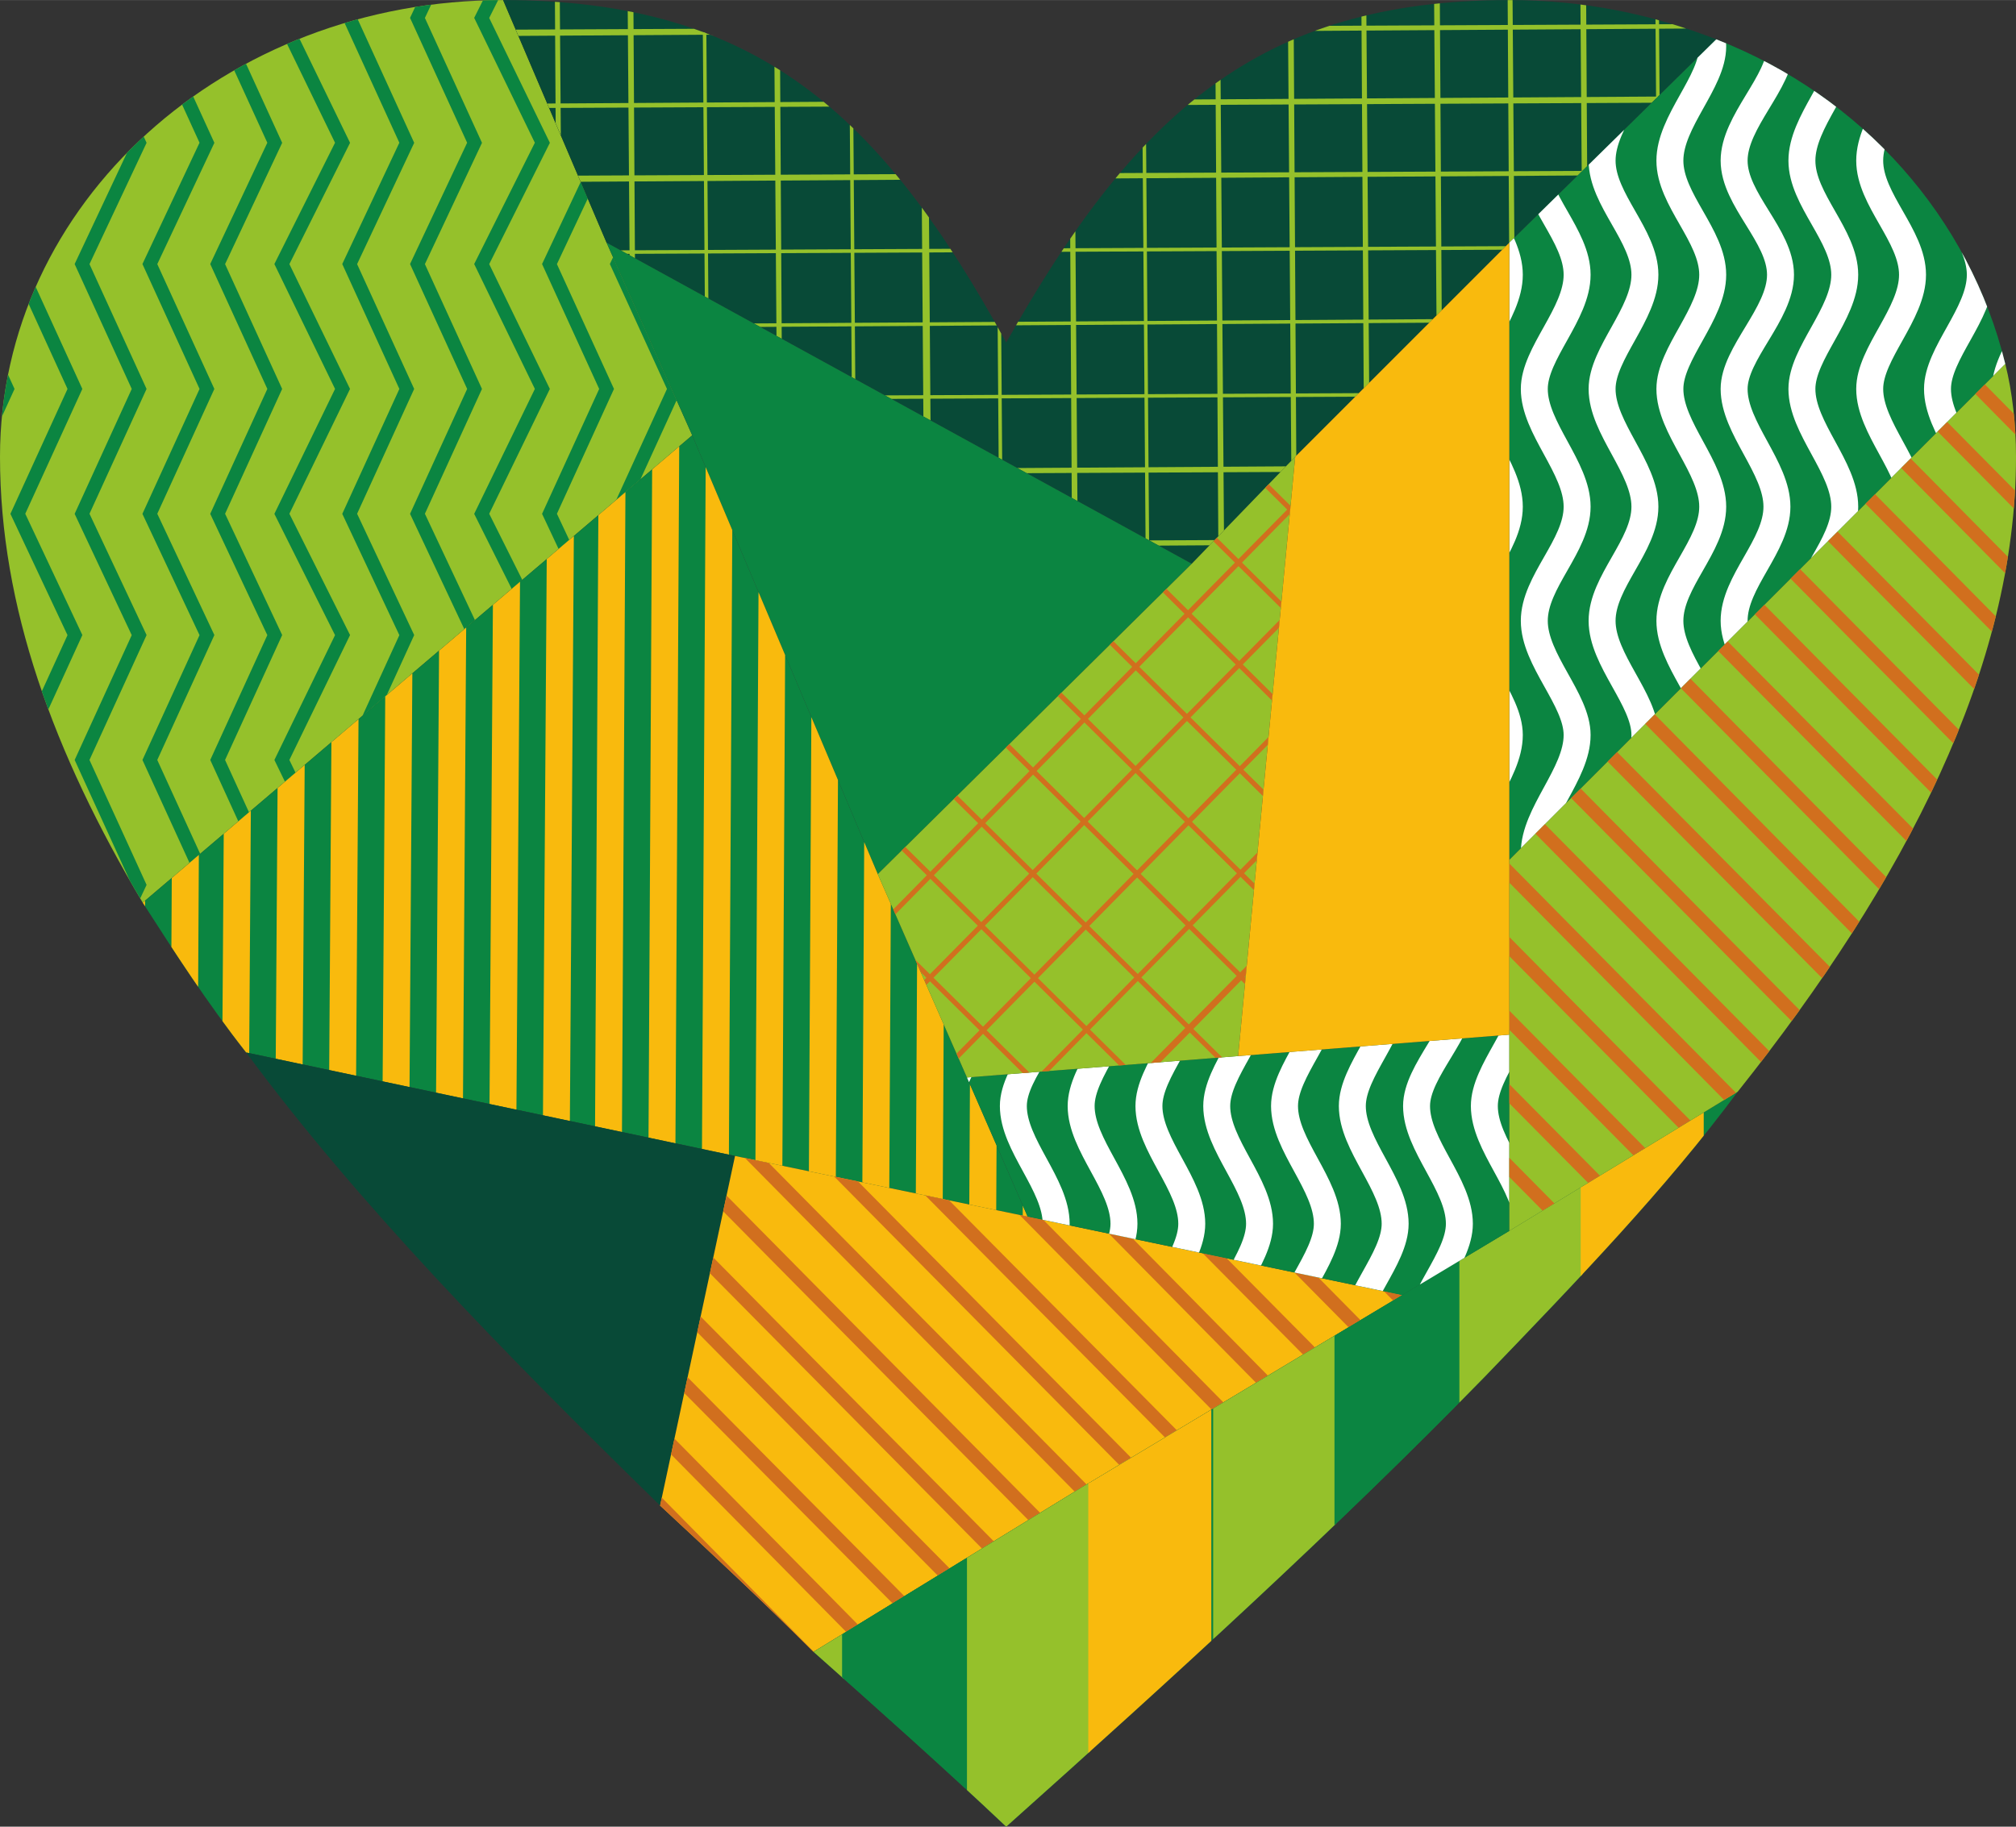 <?xml version="1.0" encoding="UTF-8"?> <svg xmlns="http://www.w3.org/2000/svg" xmlns:xlink="http://www.w3.org/1999/xlink" xml:space="preserve" width="74.758mm" height="67.751mm" version="1.1" style="shape-rendering:geometricPrecision; text-rendering:geometricPrecision; image-rendering:optimizeQuality; fill-rule:evenodd; clip-rule:evenodd" viewBox="0 0 565 512"><rect x="0" y="0" width="565" height="512" fill="#333333" stroke="none"/> <defs> <style type="text/css"> .str1 {stroke:#F9BA0D;stroke-width:7.553} .str3 {stroke:white;stroke-width:7.553} .str0 {stroke:#0B8541;stroke-width:3.777} .str2 {stroke:#D16F1E;stroke-width:3.777} .fil0 {fill:none} .fil2 {fill:#084A37} .fil8 {fill:#0B8541} .fil4 {fill:#0B8541} .fil7 {fill:#95C12B} .fil1 {fill:#95C12B} .fil6 {fill:#F9BA0D} .fil5 {fill:#F9BA0D} .fil3 {fill:#95C12B;fill-rule:nonzero} .fil9 {fill:#D16F1E;fill-rule:nonzero} </style> <clipPath id="id0"> <path d="M141 0c-78,0 -141,57 -141,128 0,42 15,83 40,125l154 -131 -24 -54 -29 -68z"></path> </clipPath> <clipPath id="id1"> <path d="M141 0l29 68 164 90 29 -30 60 -60 58 -57c-18,-7 -37,-11 -58,-11 -70,0 -105,32 -141,96 -35,-64 -70,-96 -141,-96z"></path> </clipPath> <clipPath id="id2"> <path d="M246 245l-52 -123 -154 131c9,14 18,28 29,42l137 29 82 17 -17 -39 -25 -57z"></path> </clipPath> <clipPath id="id3"> <path d="M206 324l-21 98c14,13 29,27 43,41l75 -46 90 -54 -105 -22 -82 -17z"></path> </clipPath> <clipPath id="id4"> <path d="M303 417l-75 46c18,16 36,32 54,49 47,-42 93,-84 134,-126l-113 31zm0 0l113 -31c26,-27 51,-53 71,-80l-64 39 -30 18 -90 54z"></path> </clipPath> <clipPath id="id5"> <path d="M288 341l105 22 30 -18 0 -55 -152 12 17 39z"></path> </clipPath> <clipPath id="id6"> <path d="M423 68l0 173 139 -139c-10,-41 -40,-75 -81,-91l-58 57z"></path> </clipPath> <clipPath id="id7"> <path d="M562 102l-139 139 0 49 0 55 64 -39c47,-59 78,-119 78,-178 0,-9 -1,-18 -3,-26z"></path> </clipPath> <clipPath id="id8"> <path d="M347 296l16 -168 -29 30 -88 87 25 57 76 -6z"></path> </clipPath> </defs> <g id="Слой_x0020_1">  <line class="fil0" x1="228" y1="463" x2="487" y2="306"></line> <line class="fil0" x1="303" y1="417" x2="416" y2="386"></line> <line class="fil0" x1="393" y1="363" x2="69" y2="295"></line> <line class="fil0" x1="206" y1="324" x2="185" y2="422"></line> <line class="fil0" x1="288" y1="341" x2="141" y2="0"></line> <line class="fil0" x1="194" y1="122" x2="40" y2="253"></line> <line class="fil0" x1="246" y1="245" x2="481" y2="11"></line> <line class="fil0" x1="334" y1="158" x2="170" y2="68"></line> <line class="fil0" x1="423" y1="68" x2="423" y2="345"></line> <line class="fil0" x1="423" y1="241" x2="562" y2="102"></line> <line class="fil0" x1="271" y1="302" x2="423" y2="290"></line> <line class="fil0" x1="364" y1="127" x2="347" y2="297"></line> <path class="fil1" d="M141 0c-78,0 -141,57 -141,128 0,42 15,83 40,125l154 -131 -24 -54 -29 -68z"></path> <g style="clip-path:url(#id0)"> <g id="_2623966812256"> <polyline id="1" class="fil0 str0" points="-220,-272 -204,-237 -220,-203 -204,-168 -220,-133 -204,-99 -220,-64 -204,-29 -220,5 -204,40 -220,74 -204,109 -220,144 -204,178 -220,213 -204,248 -220,282 -204,317 -220,352 -204,386 -220,421 -204,456 -220,490 -204,525 "></polyline> <polyline class="fil0 str0" points="435,-272 451,-237 435,-203 451,-168 435,-133 451,-99 435,-64 451,-29 435,5 451,40 435,74 451,109 435,144 451,178 435,213 451,248 435,282 451,317 435,352 451,386 435,421 451,456 435,490 451,525 "></polyline> <polyline class="fil0 str0" points="-257,-272 -241,-237 -257,-203 -241,-168 -257,-133 -241,-99 -257,-64 -241,-29 -257,5 -241,40 -257,74 -241,109 -257,144 -241,178 -257,213 -241,248 -257,282 -241,317 -257,352 -241,386 -257,421 -241,456 -257,490 -241,525 "></polyline> <polyline class="fil0 str0" points="-201,-272 -185,-237 -201,-203 -185,-168 -201,-133 -185,-99 -201,-64 -185,-29 -201,5 -185,40 -201,74 -185,109 -201,144 -185,178 -201,213 -185,248 -201,282 -185,317 -201,352 -185,386 -201,421 -185,456 -201,490 -185,525 "></polyline> <polyline class="fil0 str0" points="-182,-272 -166,-237 -182,-203 -166,-168 -182,-133 -166,-99 -182,-64 -166,-29 -182,5 -166,40 -182,74 -166,109 -182,144 -166,178 -182,213 -166,248 -182,282 -166,317 -182,352 -166,386 -182,421 -166,456 -182,490 -166,525 "></polyline> <polyline class="fil0 str0" points="-164,-272 -148,-237 -164,-203 -148,-168 -164,-133 -148,-99 -164,-64 -148,-29 -164,5 -148,40 -164,74 -148,109 -164,144 -148,178 -164,213 -148,248 -164,282 -148,317 -164,352 -148,386 -164,421 -148,456 -164,490 -148,525 "></polyline> <polyline class="fil0 str0" points="-145,-272 -129,-237 -145,-203 -129,-168 -145,-133 -129,-99 -145,-64 -129,-29 -145,5 -129,40 -145,74 -129,109 -145,144 -129,178 -145,213 -129,248 -145,282 -129,317 -145,352 -129,386 -145,421 -129,456 -145,490 -129,525 "></polyline> <polyline class="fil0 str0" points="-126,-272 -110,-237 -126,-203 -110,-168 -126,-133 -110,-99 -126,-64 -110,-29 -126,5 -110,40 -126,74 -110,109 -126,144 -110,178 -126,213 -110,248 -126,282 -110,317 -126,352 -110,386 -126,421 -110,456 -126,490 -110,525 "></polyline> <polyline class="fil0 str0" points="-108,-272 -91,-237 -108,-203 -91,-168 -108,-133 -91,-99 -108,-64 -91,-29 -108,5 -91,40 -108,74 -91,109 -108,144 -91,178 -108,213 -91,248 -108,282 -91,317 -108,352 -91,386 -108,421 -91,456 -108,490 -91,525 "></polyline> <polyline class="fil0 str0" points="-89,-272 -73,-237 -89,-203 -73,-168 -89,-133 -73,-99 -89,-64 -73,-29 -89,5 -73,40 -89,74 -73,109 -89,144 -73,178 -89,213 -73,248 -89,282 -73,317 -89,352 -73,386 -89,421 -73,456 -89,490 -73,525 "></polyline> <polyline class="fil0 str0" points="-70,-272 -54,-237 -70,-203 -54,-168 -70,-133 -54,-99 -70,-64 -54,-29 -70,5 -54,40 -70,74 -54,109 -70,144 -54,178 -70,213 -54,248 -70,282 -54,317 -70,352 -54,386 -70,421 -54,456 -70,490 -54,525 "></polyline> <polyline class="fil0 str0" points="-52,-272 -35,-237 -52,-203 -35,-168 -52,-133 -35,-99 -52,-64 -35,-29 -52,5 -35,40 -52,74 -35,109 -52,144 -35,178 -52,213 -35,248 -52,282 -35,317 -52,352 -35,386 -52,421 -35,456 -52,490 -35,525 "></polyline> <polyline class="fil0 str0" points="-33,-272 -17,-237 -33,-203 -17,-168 -33,-133 -17,-99 -33,-64 -17,-29 -33,5 -17,40 -33,74 -17,109 -33,144 -17,178 -33,213 -17,248 -33,282 -17,317 -33,352 -17,386 -33,421 -17,456 -33,490 -17,525 "></polyline> <polyline class="fil0 str0" points="-14,-272 2,-237 -14,-203 2,-168 -14,-133 2,-99 -14,-64 2,-29 -14,5 2,40 -14,74 2,109 -14,144 2,178 -14,213 2,248 -14,282 2,317 -14,352 2,386 -14,421 2,456 -14,490 2,525 "></polyline> <polyline class="fil0 str0" points="5,-272 21,-237 5,-203 21,-168 5,-133 21,-99 5,-64 21,-29 5,5 21,40 5,74 21,109 5,144 21,178 5,213 21,248 5,282 21,317 5,352 21,386 5,421 21,456 5,490 21,525 "></polyline> <polyline class="fil0 str0" points="23,-272 39,-237 23,-203 39,-168 23,-133 39,-99 23,-64 39,-29 23,5 39,40 23,74 39,109 23,144 39,178 23,213 39,248 23,282 39,317 23,352 39,386 23,421 39,456 23,490 39,525 "></polyline> <polyline class="fil0 str0" points="42,-272 58,-237 42,-203 58,-168 42,-133 58,-99 42,-64 58,-29 42,5 58,40 42,74 58,109 42,144 58,178 42,213 58,248 42,282 58,317 42,352 58,386 42,421 58,456 42,490 58,525 "></polyline> <polyline class="fil0 str0" points="61,-272 77,-237 61,-203 77,-168 61,-133 77,-99 61,-64 77,-29 61,5 77,40 61,74 77,109 61,144 77,178 61,213 77,248 61,282 77,317 61,352 77,386 61,421 77,456 61,490 77,525 "></polyline> <polyline class="fil0 str0" points="79,-272 96,-237 79,-203 96,-168 79,-133 96,-99 79,-64 96,-29 79,5 96,40 79,74 96,109 79,144 96,178 79,213 96,248 79,282 96,317 79,352 96,386 79,421 96,456 79,490 96,525 "></polyline> <polyline class="fil0 str0" points="98,-272 114,-237 98,-203 114,-168 98,-133 114,-99 98,-64 114,-29 98,5 114,40 98,74 114,109 98,144 114,178 98,213 114,248 98,282 114,317 98,352 114,386 98,421 114,456 98,490 114,525 "></polyline> <polyline class="fil0 str0" points="117,-272 133,-237 117,-203 133,-168 117,-133 133,-99 117,-64 133,-29 117,5 133,40 117,74 133,109 117,144 133,178 117,213 133,248 117,282 133,317 117,352 133,386 117,421 133,456 117,490 133,525 "></polyline> <polyline class="fil0 str0" points="135,-272 152,-237 135,-203 152,-168 135,-133 152,-99 135,-64 152,-29 135,5 152,40 135,74 152,109 135,144 152,178 135,213 152,248 135,282 152,317 135,352 152,386 135,421 152,456 135,490 152,525 "></polyline> <polyline class="fil0 str0" points="154,-272 170,-237 154,-203 170,-168 154,-133 170,-99 154,-64 170,-29 154,5 170,40 154,74 170,109 154,144 170,178 154,213 170,248 154,282 170,317 154,352 170,386 154,421 170,456 154,490 170,525 "></polyline> <polyline class="fil0 str0" points="173,-272 189,-237 173,-203 189,-168 173,-133 189,-99 173,-64 189,-29 173,5 189,40 173,74 189,109 173,144 189,178 173,213 189,248 173,282 189,317 173,352 189,386 173,421 189,456 173,490 189,525 "></polyline> <polyline class="fil0 str0" points="192,-272 208,-237 192,-203 208,-168 192,-133 208,-99 192,-64 208,-29 192,5 208,40 192,74 208,109 192,144 208,178 192,213 208,248 192,282 208,317 192,352 208,386 192,421 208,456 192,490 208,525 "></polyline> <polyline class="fil0 str0" points="210,-272 226,-237 210,-203 226,-168 210,-133 226,-99 210,-64 226,-29 210,5 226,40 210,74 226,109 210,144 226,178 210,213 226,248 210,282 226,317 210,352 226,386 210,421 226,456 210,490 226,525 "></polyline> <polyline class="fil0 str0" points="229,-272 245,-237 229,-203 245,-168 229,-133 245,-99 229,-64 245,-29 229,5 245,40 229,74 245,109 229,144 245,178 229,213 245,248 229,282 245,317 229,352 245,386 229,421 245,456 229,490 245,525 "></polyline> <polyline class="fil0 str0" points="416,-272 432,-237 416,-203 432,-168 416,-133 432,-99 416,-64 432,-29 416,5 432,40 416,74 432,109 416,144 432,178 416,213 432,248 416,282 432,317 416,352 432,386 416,421 432,456 416,490 432,525 "></polyline> <polyline class="fil0 str0" points="-239,-272 -222,-237 -239,-203 -222,-168 -239,-133 -222,-99 -239,-64 -222,-29 -239,5 -222,40 -239,74 -222,109 -239,144 -222,178 -239,213 -222,248 -239,282 -222,317 -239,352 -222,386 -239,421 -222,456 -239,490 -222,525 "></polyline> <polyline class="fil0 str0" points="266,-272 283,-237 266,-203 283,-168 266,-133 283,-99 266,-64 283,-29 266,5 283,40 266,74 283,109 266,144 283,178 266,213 283,248 266,282 283,317 266,352 283,386 266,421 283,456 266,490 283,525 "></polyline> <polyline class="fil0 str0" points="285,-272 301,-237 285,-203 301,-168 285,-133 301,-99 285,-64 301,-29 285,5 301,40 285,74 301,109 285,144 301,178 285,213 301,248 285,282 301,317 285,352 301,386 285,421 301,456 285,490 301,525 "></polyline> <polyline class="fil0 str0" points="304,-272 320,-237 304,-203 320,-168 304,-133 320,-99 304,-64 320,-29 304,5 320,40 304,74 320,109 304,144 320,178 304,213 320,248 304,282 320,317 304,352 320,386 304,421 320,456 304,490 320,525 "></polyline> <polyline class="fil0 str0" points="322,-272 339,-237 322,-203 339,-168 322,-133 339,-99 322,-64 339,-29 322,5 339,40 322,74 339,109 322,144 339,178 322,213 339,248 322,282 339,317 322,352 339,386 322,421 339,456 322,490 339,525 "></polyline> <polyline class="fil0 str0" points="341,-272 357,-237 341,-203 357,-168 341,-133 357,-99 341,-64 357,-29 341,5 357,40 341,74 357,109 341,144 357,178 341,213 357,248 341,282 357,317 341,352 357,386 341,421 357,456 341,490 357,525 "></polyline> <polyline class="fil0 str0" points="360,-272 376,-237 360,-203 376,-168 360,-133 376,-99 360,-64 376,-29 360,5 376,40 360,74 376,109 360,144 376,178 360,213 376,248 360,282 376,317 360,352 376,386 360,421 376,456 360,490 376,525 "></polyline> <polyline class="fil0 str0" points="379,-272 395,-237 379,-203 395,-168 379,-133 395,-99 379,-64 395,-29 379,5 395,40 379,74 395,109 379,144 395,178 379,213 395,248 379,282 395,317 379,352 395,386 379,421 395,456 379,490 395,525 "></polyline> <polyline class="fil0 str0" points="397,-272 413,-237 397,-203 413,-168 397,-133 413,-99 397,-64 413,-29 397,5 413,40 397,74 413,109 397,144 413,178 397,213 413,248 397,282 413,317 397,352 413,386 397,421 413,456 397,490 413,525 "></polyline> <polyline class="fil0 str0" points="248,-272 264,-237 248,-203 264,-168 248,-133 264,-99 248,-64 264,-29 248,5 264,40 248,74 264,109 248,144 264,178 248,213 264,248 248,282 264,317 248,352 264,386 248,421 264,456 248,490 264,525 "></polyline> </g> </g> <path class="fil0" d="M141 0c-78,0 -141,57 -141,128 0,42 15,83 40,125l154 -131 -24 -54 -29 -68z"></path> <path class="fil2" d="M141 0l29 68 164 90 29 -30 60 -60 58 -57c-18,-7 -37,-11 -58,-11 -70,0 -105,32 -141,96 -35,-64 -70,-96 -141,-96z"></path> <g style="clip-path:url(#id1)"> <g id="_2623966818560"> <polygon id="1" class="fil3" points="630,398 -5,401 -4,400 632,396 "></polygon> <polygon class="fil3" points="627,-239 -9,-236 -7,-237 628,-241 "></polygon> <polygon class="fil3" points="630,356 -5,360 -4,359 631,355 "></polygon> <polygon class="fil3" points="630,336 -5,339 -4,338 631,335 "></polygon> <polygon class="fil3" points="630,315 -6,319 -4,317 631,314 "></polygon> <polygon class="fil3" points="630,295 -6,298 -4,297 631,293 "></polygon> <polygon class="fil3" points="630,274 -6,278 -4,276 631,273 "></polygon> <polygon class="fil3" points="629,254 -6,257 -4,256 631,252 "></polygon> <polygon class="fil3" points="629,233 -6,237 -5,235 631,232 "></polygon> <polygon class="fil3" points="629,213 -6,216 -5,215 631,211 "></polygon> <polygon class="fil3" points="629,192 -6,196 -5,194 630,191 "></polygon> <polygon class="fil3" points="629,172 -6,175 -5,174 630,170 "></polygon> <polygon class="fil3" points="629,151 -6,155 -5,153 630,150 "></polygon> <polygon class="fil3" points="628,28 -7,31 -6,30 630,26 "></polygon> <polygon class="fil3" points="628,7 -7,11 -6,9 629,6 "></polygon> <polygon class="fil3" points="628,-13 -7,-10 -6,-11 629,-15 "></polygon> <polygon class="fil3" points="628,-34 -7,-30 -6,-32 629,-35 "></polygon> <polygon class="fil3" points="628,-54 -8,-51 -6,-52 629,-56 "></polygon> <polygon class="fil3" points="628,-75 -8,-71 -6,-73 629,-76 "></polygon> <polygon class="fil3" points="628,-95 -8,-92 -6,-93 629,-97 "></polygon> <polygon class="fil3" points="627,-116 -8,-112 -6,-114 629,-117 "></polygon> <polygon class="fil3" points="627,-136 -8,-133 -7,-134 629,-138 "></polygon> <polygon class="fil3" points="627,-157 -8,-154 -7,-155 629,-158 "></polygon> <polygon class="fil3" points="627,-178 -8,-174 -7,-175 628,-179 "></polygon> <polygon class="fil3" points="627,-198 -8,-195 -7,-196 628,-199 "></polygon> <polygon class="fil3" points="627,-219 -8,-215 -7,-217 628,-220 "></polygon> <polygon class="fil3" points="630,377 -5,380 -4,379 632,376 "></polygon> <polygon class="fil3" points="629,110 -7,113 -5,112 630,109 "></polygon> <polygon class="fil3" points="629,89 -7,93 -5,92 630,88 "></polygon> <polygon class="fil3" points="628,69 -7,72 -5,71 630,68 "></polygon> <polygon class="fil3" points="628,48 -7,52 -6,50 630,47 "></polygon> <polygon class="fil3" points="629,131 -7,134 -5,133 630,129 "></polygon> <polygon class="fil3" points="628,-255 632,409 631,407 626,-257 "></polygon> <polygon class="fil3" points="-9,-249 -4,414 -6,413 -11,-251 "></polygon> <polygon class="fil3" points="586,-255 591,409 590,407 585,-256 "></polygon> <polygon class="fil3" points="566,-255 571,409 569,408 565,-256 "></polygon> <polygon class="fil3" points="545,-254 550,409 549,408 544,-256 "></polygon> <polygon class="fil3" points="525,-254 530,409 528,408 523,-256 "></polygon> <polygon class="fil3" points="504,-254 509,410 508,408 503,-256 "></polygon> <polygon class="fil3" points="484,-254 488,410 487,408 482,-255 "></polygon> <polygon class="fil3" points="463,-254 468,410 467,409 462,-255 "></polygon> <polygon class="fil3" points="443,-254 447,410 446,409 441,-255 "></polygon> <polygon class="fil3" points="422,-253 427,410 425,409 421,-255 "></polygon> <polygon class="fil3" points="402,-253 406,411 405,409 400,-255 "></polygon> <polygon class="fil3" points="381,-253 386,411 384,409 380,-254 "></polygon> <polygon class="fil3" points="258,-252 263,412 261,410 256,-253 "></polygon> <polygon class="fil3" points="237,-252 242,412 241,411 236,-253 "></polygon> <polygon class="fil3" points="217,-251 221,412 220,411 215,-253 "></polygon> <polygon class="fil3" points="196,-251 201,412 200,411 195,-253 "></polygon> <polygon class="fil3" points="176,-251 180,413 179,411 174,-253 "></polygon> <polygon class="fil3" points="155,-251 160,413 158,411 154,-252 "></polygon> <polygon class="fil3" points="135,-251 139,413 138,412 133,-252 "></polygon> <polygon class="fil3" points="114,-251 119,413 117,412 113,-252 "></polygon> <polygon class="fil3" points="94,-250 98,413 97,412 92,-252 "></polygon> <polygon class="fil3" points="73,-250 78,414 76,412 72,-252 "></polygon> <polygon class="fil3" points="52,-250 57,414 56,412 51,-251 "></polygon> <polygon class="fil3" points="32,-250 37,414 35,413 31,-251 "></polygon> <polygon class="fil3" points="11,-250 16,414 15,413 10,-251 "></polygon> <polygon class="fil3" points="607,-255 612,409 610,407 606,-257 "></polygon> <polygon class="fil3" points="340,-253 345,411 343,410 339,-254 "></polygon> <polygon class="fil3" points="319,-252 324,411 323,410 318,-254 "></polygon> <polygon class="fil3" points="299,-252 304,412 302,410 298,-254 "></polygon> <polygon class="fil3" points="278,-252 283,412 282,410 277,-254 "></polygon> <polygon class="fil3" points="361,-253 365,411 364,409 359,-254 "></polygon> </g> </g> <path class="fil0" d="M141 0l29 68 164 90 29 -30 60 -60 58 -57c-18,-7 -37,-11 -58,-11 -70,0 -105,32 -141,96 -35,-64 -70,-96 -141,-96z"></path> <polygon class="fil4" points="334,158 170,68 194,122 246,245 "></polygon> <path class="fil4" d="M246 245l-52 -123 -154 131c9,14 18,28 29,42l137 29 82 17 -17 -39 -25 -57z"></path> <g style="clip-path:url(#id2)"> <g id="_2623163723024"> <line id="1" class="fil0 str1" x1="393" y1="602" x2="398" y2="-136"></line> <line class="fil0 str1" x1="378" y1="602" x2="383" y2="-136"></line> <line class="fil0 str1" x1="363" y1="602" x2="368" y2="-136"></line> <line class="fil0 str1" x1="348" y1="602" x2="353" y2="-136"></line> <line class="fil0 str1" x1="-55" y1="599" x2="-51" y2="-139"></line> <line class="fil0 str1" x1="64" y1="600" x2="69" y2="-138"></line> <line class="fil0 str1" x1="50" y1="600" x2="54" y2="-138"></line> <line class="fil0 str1" x1="304" y1="601" x2="308" y2="-137"></line> <line class="fil0 str1" x1="289" y1="601" x2="293" y2="-137"></line> <line class="fil0 str1" x1="274" y1="601" x2="278" y2="-137"></line> <line class="fil0 str1" x1="259" y1="601" x2="263" y2="-137"></line> <line class="fil0 str1" x1="244" y1="601" x2="248" y2="-137"></line> <line class="fil0 str1" x1="229" y1="601" x2="233" y2="-137"></line> <line class="fil0 str1" x1="214" y1="601" x2="218" y2="-137"></line> <line class="fil0 str1" x1="199" y1="601" x2="203" y2="-137"></line> <line class="fil0 str1" x1="184" y1="601" x2="188" y2="-137"></line> <line class="fil0 str1" x1="169" y1="601" x2="173" y2="-138"></line> <line class="fil0 str1" x1="154" y1="600" x2="159" y2="-138"></line> <line class="fil0 str1" x1="139" y1="600" x2="144" y2="-138"></line> <line class="fil0 str1" x1="124" y1="600" x2="129" y2="-138"></line> <line class="fil0 str1" x1="109" y1="600" x2="114" y2="-138"></line> <line class="fil0 str1" x1="94" y1="600" x2="99" y2="-138"></line> <line class="fil0 str1" x1="79" y1="600" x2="84" y2="-138"></line> <line class="fil0 str1" x1="333" y1="602" x2="338" y2="-137"></line> <line class="fil0 str1" x1="319" y1="601" x2="323" y2="-137"></line> <line class="fil0 str1" x1="-85" y1="599" x2="-81" y2="-139"></line> <line class="fil0 str1" x1="-70" y1="599" x2="-66" y2="-139"></line> <line class="fil0 str1" x1="408" y1="602" x2="413" y2="-136"></line> <line class="fil0 str1" x1="20" y1="600" x2="24" y2="-138"></line> <line class="fil0 str1" x1="5" y1="600" x2="9" y2="-139"></line> <line class="fil0 str1" x1="-10" y1="599" x2="-6" y2="-139"></line> <line class="fil0 str1" x1="-25" y1="599" x2="-21" y2="-139"></line> <line class="fil0 str1" x1="-40" y1="599" x2="-36" y2="-139"></line> <line class="fil0 str1" x1="35" y1="600" x2="39" y2="-138"></line> </g> </g> <path class="fil0" d="M246 245l-52 -123 -154 131c9,14 18,28 29,42l137 29 82 17 -17 -39 -25 -57z"></path> <path class="fil2" d="M206 324l-137 -29c31,42 72,84 116,127l21 -98z"></path> <path class="fil5" d="M206 324l-21 98c14,13 29,27 43,41l75 -46 90 -54 -105 -22 -82 -17z"></path> <g style="clip-path:url(#id3)"> <g id="_2622970327056"> <line id="1" class="fil0 str2" x1="701" y1="490" x2="197" y2="-20"></line> <line class="fil0 str2" x1="691" y1="500" x2="187" y2="-10"></line> <line class="fil0 str2" x1="681" y1="510" x2="176" y2="0"></line> <line class="fil0 str2" x1="670" y1="521" x2="166" y2="10"></line> <line class="fil0 str2" x1="391" y1="796" x2="-113" y2="286"></line> <line class="fil0 str2" x1="474" y1="715" x2="-30" y2="204"></line> <line class="fil0 str2" x1="464" y1="725" x2="-41" y2="215"></line> <line class="fil0 str2" x1="639" y1="551" x2="135" y2="41"></line> <line class="fil0 str2" x1="629" y1="562" x2="125" y2="51"></line> <line class="fil0 str2" x1="619" y1="572" x2="114" y2="61"></line> <line class="fil0 str2" x1="608" y1="582" x2="104" y2="72"></line> <line class="fil0 str2" x1="598" y1="592" x2="94" y2="82"></line> <line class="fil0 str2" x1="588" y1="602" x2="83" y2="92"></line> <line class="fil0 str2" x1="577" y1="613" x2="73" y2="102"></line> <line class="fil0 str2" x1="567" y1="623" x2="63" y2="112"></line> <line class="fil0 str2" x1="557" y1="633" x2="52" y2="123"></line> <line class="fil0 str2" x1="546" y1="643" x2="42" y2="133"></line> <line class="fil0 str2" x1="536" y1="653" x2="32" y2="143"></line> <line class="fil0 str2" x1="526" y1="664" x2="21" y2="153"></line> <line class="fil0 str2" x1="515" y1="674" x2="11" y2="164"></line> <line class="fil0 str2" x1="505" y1="684" x2="1" y2="174"></line> <line class="fil0 str2" x1="495" y1="694" x2="-10" y2="184"></line> <line class="fil0 str2" x1="484" y1="705" x2="-20" y2="194"></line> <line class="fil0 str2" x1="660" y1="531" x2="156" y2="21"></line> <line class="fil0 str2" x1="650" y1="541" x2="145" y2="31"></line> <line class="fil0 str2" x1="371" y1="817" x2="-134" y2="306"></line> <line class="fil0 str2" x1="381" y1="807" x2="-123" y2="296"></line> <line class="fil0 str2" x1="712" y1="480" x2="207" y2="-31"></line> <line class="fil0 str2" x1="443" y1="745" x2="-61" y2="235"></line> <line class="fil0 str2" x1="433" y1="756" x2="-72" y2="245"></line> <line class="fil0 str2" x1="422" y1="766" x2="-82" y2="255"></line> <line class="fil0 str2" x1="412" y1="776" x2="-92" y2="266"></line> <line class="fil0 str2" x1="402" y1="786" x2="-103" y2="276"></line> <line class="fil0 str2" x1="453" y1="735" x2="-51" y2="225"></line> </g> </g> <path class="fil0" d="M206 324l-21 98c14,13 29,27 43,41l75 -46 90 -54 -105 -22 -82 -17z"></path> <path class="fil4" d="M303 417l-75 46c18,16 36,32 54,49 47,-42 93,-84 134,-126l-113 31zm0 0l113 -31c26,-27 51,-53 71,-80l-64 39 -30 18 -90 54z"></path> <g style="clip-path:url(#id4)"> <g id="_2622970340400"> <g> <rect class="fil6" x="167" y="310" width="34.481" height="277.67"></rect> <rect class="fil7" x="202" y="310" width="34.481" height="277.67"></rect> <rect class="fil8" x="236" y="310" width="34.481" height="277.67"></rect> <rect class="fil1" x="271" y="310" width="34.481" height="277.67"></rect> <rect class="fil5" x="305" y="310" width="34.481" height="277.67"></rect> <rect class="fil1" x="340" y="310" width="34.481" height="277.67"></rect> <rect class="fil4" x="374" y="310" width="34.481" height="277.67"></rect> <rect class="fil1" x="409" y="310" width="34.481" height="277.67"></rect> <rect class="fil5" x="443" y="310" width="34.481" height="277.67"></rect> </g> </g> </g> <path class="fil0" d="M303 417l-75 46c18,16 36,32 54,49 47,-42 93,-84 134,-126l-113 31zm0 0l113 -31c26,-27 51,-53 71,-80l-64 39 -30 18 -90 54z"></path> <polygon class="fil4" points="288,341 393,363 423,345 423,290 271,302 "></polygon> <g style="clip-path:url(#id5)"> <g id="_2623177896304"> <path id="1" class="fil0 str3" d="M7 -45c-13,11 -25,22 -25,32 0,11 12,22 13,33 0,10 -12,21 -12,32 0,11 12,21 12,32 0,11 -12,22 -12,33 0,10 12,21 12,32 0,11 -12,21 -12,32 0,11 12,22 12,32 0,11 -12,22 -12,33 0,10 12,21 12,32 0,11 -12,22 -12,32 0,11 12,22 12,33 0,10 -12,21 -12,32 0,11 12,21 12,32 0,11 -12,22 -12,32 0,11 12,22 12,33 0,10 -12,21 -12,32 0,11 12,22 12,32 0,11 -12,22 -12,33 0,10 12,21 12,32 0,11 -12,21 -12,32 0,11 12,22 12,32 0,11 -12,22 -24,33"></path> <path class="fil0 str3" d="M26 -45c-13,11 -26,22 -26,32 0,11 13,22 14,33 0,10 -12,21 -12,32 0,11 12,21 12,32 0,11 -12,22 -12,33 0,10 12,21 12,32 0,11 -12,21 -12,32 0,11 12,22 12,32 0,11 -12,22 -12,33 0,10 12,21 12,32 0,11 -12,22 -12,32 0,11 12,22 12,33 0,10 -12,21 -12,32 0,11 12,21 12,32 0,11 -12,22 -12,32 0,11 12,22 12,33 0,10 -12,21 -12,32 0,11 12,22 12,32 0,11 -12,22 -12,33 0,10 12,21 12,32 0,11 -12,21 -12,32 0,11 12,22 12,32 0,11 -12,22 -24,33"></path> <path class="fil0 str3" d="M723 -45c-13,11 -26,22 -26,32 0,11 13,22 14,33 0,10 -12,21 -12,32 0,11 12,21 12,32 0,11 -12,22 -12,33 0,10 12,21 12,32 0,11 -12,21 -12,32 0,11 12,22 12,32 0,11 -12,22 -12,33 0,10 12,21 12,32 0,11 -12,22 -12,32 0,11 12,22 12,33 0,10 -12,21 -12,32 0,11 12,21 12,32 0,11 -12,22 -12,32 0,11 12,22 12,33 0,10 -12,21 -12,32 0,11 12,22 12,32 0,11 -12,22 -12,33 0,10 12,21 12,32 0,11 -12,21 -12,32 0,11 12,22 12,32 0,11 -12,22 -24,33"></path> <path class="fil0 str3" d="M64 -45c-13,11 -26,22 -26,32 0,11 13,22 13,33 1,10 -11,21 -11,32 0,11 12,21 12,32 0,11 -12,22 -12,33 0,10 12,21 12,32 0,11 -12,21 -12,32 0,11 12,22 12,32 0,11 -12,22 -12,33 0,10 12,21 12,32 0,11 -12,22 -12,32 -1,11 12,22 12,33 0,10 -13,21 -12,32 0,11 12,21 12,32 0,11 -12,22 -12,32 0,11 12,22 12,33 0,10 -12,21 -12,32 0,11 12,22 12,32 0,11 -12,22 -12,33 0,10 12,21 12,32 0,11 -12,21 -12,32 0,11 12,22 12,32 0,11 -12,22 -25,33"></path> <path class="fil0 str3" d="M83 -45c-13,11 -26,22 -26,32 0,11 13,22 13,33 1,10 -12,21 -12,32 0,11 13,21 13,32 0,11 -13,22 -13,33 0,10 13,21 13,32 0,11 -13,21 -13,32 0,11 13,22 13,32 0,11 -13,22 -13,33 0,10 13,21 13,32 0,11 -13,22 -13,32 0,11 12,22 12,33 0,10 -12,21 -12,32 0,11 13,21 13,32 0,11 -13,22 -13,32 0,11 13,22 13,33 0,10 -13,21 -13,32 0,11 13,22 13,32 0,11 -13,22 -13,33 0,10 13,21 13,32 0,11 -13,21 -13,32 0,11 13,22 13,32 0,11 -13,22 -25,33"></path> <path class="fil0 str3" d="M101 -45c-12,11 -25,22 -25,32 0,11 13,22 13,33 0,10 -12,21 -12,32 0,11 12,21 12,32 0,11 -12,22 -12,33 0,10 12,21 12,32 0,11 -12,21 -12,32 0,11 12,22 12,32 0,11 -12,22 -12,33 0,10 12,21 12,32 0,11 -12,22 -12,32 0,11 12,22 12,33 0,10 -12,21 -12,32 0,11 12,21 12,32 0,11 -12,22 -12,32 0,11 12,22 12,33 0,10 -12,21 -12,32 0,11 12,22 12,32 0,11 -12,22 -12,33 0,10 12,21 12,32 0,11 -12,21 -12,32 0,11 12,22 12,32 0,11 -12,22 -24,33"></path> <path class="fil0 str3" d="M120 -45c-13,11 -25,22 -25,32 0,11 12,22 13,33 0,10 -12,21 -12,32 0,11 12,21 12,32 0,11 -12,22 -12,33 0,10 12,21 12,32 0,11 -12,21 -12,32 0,11 12,22 12,32 0,11 -12,22 -12,33 0,10 12,21 12,32 0,11 -12,22 -12,32 0,11 12,22 12,33 0,10 -12,21 -12,32 0,11 12,21 12,32 0,11 -12,22 -12,32 0,11 12,22 12,33 0,10 -12,21 -12,32 0,11 12,22 12,32 0,11 -12,22 -12,33 0,10 12,21 12,32 0,11 -12,21 -12,32 0,11 12,22 12,32 0,11 -12,22 -24,33"></path> <path class="fil0 str3" d="M139 -45c-13,11 -26,22 -26,32 0,11 13,22 14,33 0,10 -12,21 -12,32 0,11 12,21 12,32 0,11 -12,22 -12,33 0,10 12,21 12,32 0,11 -12,21 -12,32 0,11 12,22 12,32 0,11 -12,22 -12,33 0,10 12,21 12,32 0,11 -12,22 -12,32 0,11 12,22 12,33 0,10 -12,21 -12,32 0,11 12,21 12,32 0,11 -12,22 -12,32 0,11 12,22 12,33 0,10 -12,21 -12,32 0,11 12,22 12,32 0,11 -12,22 -12,33 0,10 12,21 12,32 0,11 -12,21 -12,32 0,11 12,22 12,32 0,11 -12,22 -24,33"></path> <path class="fil0 str3" d="M158 -45c-13,11 -26,22 -26,32 0,11 13,22 13,33 1,10 -11,21 -11,32 0,11 12,21 12,32 0,11 -12,22 -12,33 0,10 12,21 12,32 0,11 -12,21 -12,32 0,11 12,22 12,32 0,11 -12,22 -12,33 0,10 12,21 12,32 0,11 -12,22 -12,32 0,11 12,22 12,33 0,10 -12,21 -12,32 0,11 12,21 12,32 0,11 -12,22 -12,32 0,11 12,22 12,33 0,10 -12,21 -12,32 0,11 12,22 12,32 0,11 -12,22 -12,33 0,10 12,21 12,32 0,11 -12,21 -12,32 0,11 12,22 12,32 0,11 -12,22 -24,33"></path> <path class="fil0 str3" d="M177 -45c-13,11 -26,22 -26,32 0,11 13,22 13,33 1,10 -11,21 -11,32 0,11 12,21 12,32 0,11 -12,22 -12,33 0,10 12,21 12,32 0,11 -12,21 -12,32 0,11 12,22 12,32 0,11 -12,22 -12,33 0,10 12,21 12,32 0,11 -12,22 -12,32 0,11 12,22 12,33 0,10 -12,21 -12,32 0,11 12,21 12,32 0,11 -12,22 -12,32 0,11 12,22 12,33 0,10 -12,21 -12,32 0,11 12,22 12,32 0,11 -12,22 -12,33 0,10 12,21 12,32 0,11 -12,21 -12,32 0,11 12,22 12,32 0,11 -12,22 -25,33"></path> <path class="fil0 str3" d="M196 -45c-13,11 -26,22 -26,32 0,11 13,22 13,33 1,10 -12,21 -12,32 0,11 13,21 13,32 0,11 -13,22 -13,33 0,10 13,21 13,32 0,11 -13,21 -13,32 0,11 13,22 13,32 0,11 -13,22 -13,33 0,10 13,21 13,32 0,11 -13,22 -13,32 0,11 12,22 12,33 0,10 -12,21 -12,32 0,11 13,21 13,32 0,11 -13,22 -13,32 0,11 13,22 13,33 0,10 -13,21 -13,32 0,11 13,22 13,32 0,11 -13,22 -13,33 0,10 13,21 13,32 0,11 -13,21 -13,32 0,11 13,22 13,32 0,11 -13,22 -25,33"></path> <path class="fil0 str3" d="M214 -45c-12,11 -25,22 -25,32 0,11 13,22 13,33 0,10 -12,21 -12,32 0,11 12,21 12,32 0,11 -12,22 -12,33 0,10 12,21 12,32 0,11 -12,21 -12,32 0,11 12,22 12,32 0,11 -12,22 -12,33 0,10 12,21 12,32 0,11 -12,22 -12,32 0,11 12,22 12,33 0,10 -12,21 -12,32 0,11 12,21 12,32 0,11 -12,22 -12,32 0,11 12,22 12,33 0,10 -12,21 -12,32 0,11 12,22 12,32 0,11 -12,22 -12,33 0,10 12,21 12,32 0,11 -12,21 -12,32 0,11 12,22 12,32 0,11 -12,22 -24,33"></path> <path class="fil0 str3" d="M233 -45c-13,11 -25,22 -25,32 0,11 12,22 13,33 0,10 -12,21 -12,32 0,11 12,21 12,32 0,11 -12,22 -12,33 0,10 12,21 12,32 0,11 -12,21 -12,32 0,11 12,22 12,32 0,11 -12,22 -12,33 0,10 12,21 12,32 0,11 -12,22 -12,32 0,11 12,22 12,33 0,10 -12,21 -12,32 0,11 12,21 12,32 0,11 -12,22 -12,32 0,11 12,22 12,33 0,10 -12,21 -12,32 0,11 12,22 12,32 0,11 -12,22 -12,33 0,10 12,21 12,32 0,11 -12,21 -12,32 0,11 12,22 12,32 0,11 -12,22 -24,33"></path> <path class="fil0 str3" d="M252 -45c-13,11 -26,22 -26,32 0,11 13,22 14,33 0,10 -12,21 -12,32 0,11 12,21 12,32 0,11 -12,22 -12,33 0,10 12,21 12,32 0,11 -12,21 -12,32 0,11 12,22 12,32 0,11 -12,22 -12,33 0,10 12,21 12,32 0,11 -12,22 -12,32 0,11 12,22 12,33 0,10 -12,21 -12,32 0,11 12,21 12,32 0,11 -12,22 -12,32 0,11 12,22 12,33 0,10 -12,21 -12,32 0,11 12,22 12,32 0,11 -12,22 -12,33 0,10 12,21 12,32 0,11 -12,21 -12,32 0,11 12,22 12,32 0,11 -12,22 -24,33"></path> <path class="fil0 str3" d="M271 -45c-13,11 -26,22 -26,32 0,11 13,22 14,33 0,10 -12,21 -12,32 0,11 12,21 12,32 0,11 -12,22 -12,33 0,10 12,21 12,32 0,11 -12,21 -12,32 0,11 12,22 12,32 0,11 -12,22 -12,33 0,10 12,21 12,32 0,11 -12,22 -12,32 0,11 12,22 12,33 0,10 -12,21 -12,32 0,11 12,21 12,32 0,11 -12,22 -12,32 0,11 12,22 12,33 0,10 -12,21 -12,32 0,11 12,22 12,32 0,11 -12,22 -12,33 0,10 12,21 12,32 0,11 -12,21 -12,32 0,11 12,22 12,32 0,11 -12,22 -24,33"></path> <path class="fil0 str3" d="M290 -45c-13,11 -26,22 -26,32 0,11 13,22 13,33 1,10 -11,21 -11,32 0,11 12,21 12,32 0,11 -12,22 -12,33 0,10 12,21 12,32 0,11 -12,21 -12,32 0,11 12,22 12,32 0,11 -12,22 -12,33 0,10 12,21 12,32 0,11 -12,22 -12,32 0,11 12,22 12,33 0,10 -12,21 -12,32 0,11 12,21 12,32 0,11 -12,22 -12,32 0,11 12,22 12,33 0,10 -12,21 -12,32 0,11 12,22 12,32 0,11 -12,22 -12,33 0,10 12,21 12,32 0,11 -12,21 -12,32 0,11 12,22 12,32 0,11 -12,22 -25,33"></path> <path class="fil0 str3" d="M309 -45c-13,11 -26,22 -26,32 0,11 13,22 13,33 1,10 -12,21 -12,32 0,11 13,21 13,32 0,11 -13,22 -13,33 0,10 13,21 13,32 0,11 -13,21 -13,32 0,11 13,22 13,32 0,11 -13,22 -13,33 0,10 13,21 13,32 0,11 -13,22 -13,32 0,11 12,22 12,33 0,10 -12,21 -12,32 0,11 13,21 13,32 0,11 -13,22 -13,32 0,11 13,22 13,33 0,10 -13,21 -13,32 0,11 13,22 13,32 0,11 -13,22 -13,33 0,10 13,21 13,32 0,11 -13,21 -13,32 0,11 13,22 13,32 0,11 -13,22 -25,33"></path> <path class="fil0 str3" d="M328 -45c-13,11 -26,22 -26,32 0,11 13,22 13,33 0,10 -12,21 -12,32 0,11 12,21 12,32 0,11 -12,22 -12,33 0,10 12,21 12,32 0,11 -12,21 -12,32 0,11 12,22 12,32 0,11 -12,22 -12,33 0,10 12,21 12,32 0,11 -12,22 -12,32 0,11 12,22 12,33 0,10 -12,21 -12,32 0,11 12,21 12,32 0,11 -12,22 -12,32 0,11 12,22 12,33 0,10 -12,21 -12,32 0,11 12,22 12,32 0,11 -12,22 -12,33 0,10 12,21 12,32 0,11 -12,21 -12,32 0,11 12,22 12,32 0,11 -12,22 -24,33"></path> <path class="fil0 str3" d="M346 -45c-13,11 -25,22 -25,32 0,11 12,22 13,33 0,10 -12,21 -12,32 0,11 12,21 12,32 0,11 -12,22 -12,33 0,10 12,21 12,32 0,11 -12,21 -12,32 0,11 12,22 12,32 0,11 -12,22 -12,33 0,10 12,21 12,32 0,11 -12,22 -12,32 0,11 12,22 12,33 0,10 -12,21 -12,32 0,11 12,21 12,32 0,11 -12,22 -12,32 0,11 12,22 12,33 0,10 -12,21 -12,32 0,11 12,22 12,32 0,11 -12,22 -12,33 0,10 12,21 12,32 0,11 -12,21 -12,32 0,11 12,22 12,32 0,11 -12,22 -24,33"></path> <path class="fil0 str3" d="M365 -45c-13,11 -26,22 -26,32 0,11 13,22 14,33 0,10 -12,21 -12,32 0,11 12,21 12,32 0,11 -12,22 -12,33 0,10 12,21 12,32 0,11 -12,21 -12,32 0,11 12,22 12,32 0,11 -12,22 -12,33 0,10 12,21 12,32 0,11 -12,22 -12,32 0,11 12,22 12,33 0,10 -12,21 -12,32 0,11 12,21 12,32 0,11 -12,22 -12,32 0,11 12,22 12,33 0,10 -12,21 -12,32 0,11 12,22 12,32 0,11 -12,22 -12,33 0,10 12,21 12,32 0,11 -12,21 -12,32 0,11 12,22 12,32 0,11 -12,22 -24,33"></path> <path class="fil0 str3" d="M384 -45c-13,11 -26,22 -26,32 0,11 13,22 14,33 0,10 -12,21 -12,32 0,11 12,21 12,32 0,11 -12,22 -12,33 0,10 12,21 12,32 0,11 -12,21 -12,32 0,11 12,22 12,32 0,11 -12,22 -12,33 0,10 12,21 12,32 0,11 -12,22 -12,32 0,11 12,22 12,33 0,10 -12,21 -12,32 0,11 12,21 12,32 0,11 -12,22 -12,32 0,11 12,22 12,33 0,10 -12,21 -12,32 0,11 12,22 12,32 0,11 -12,22 -12,33 0,10 12,21 12,32 0,11 -12,21 -12,32 0,11 12,22 12,32 0,11 -12,22 -24,33"></path> <path class="fil0 str3" d="M403 -45c-13,11 -26,22 -26,32 0,11 13,22 13,33 1,10 -11,21 -11,32 0,11 12,21 12,32 0,11 -12,22 -12,33 0,10 12,21 12,32 0,11 -12,21 -12,32 0,11 12,22 12,32 0,11 -12,22 -12,33 0,10 12,21 12,32 0,11 -12,22 -12,32 0,11 12,22 12,33 0,10 -12,21 -12,32 0,11 12,21 12,32 0,11 -12,22 -12,32 0,11 12,22 12,33 0,10 -12,21 -12,32 0,11 12,22 12,32 0,11 -12,22 -12,33 0,10 12,21 12,32 0,11 -12,21 -12,32 0,11 12,22 12,32 0,11 -12,22 -24,33"></path> <path class="fil0 str3" d="M422 -45c-13,11 -26,22 -26,32 0,11 13,22 13,33 1,10 -12,21 -12,32 0,11 13,21 13,32 0,11 -13,22 -13,33 0,10 13,21 13,32 0,11 -13,21 -13,32 0,11 13,22 13,32 0,11 -13,22 -13,33 0,10 13,21 13,32 0,11 -13,22 -13,32 0,11 12,22 12,33 0,10 -12,21 -12,32 0,11 13,21 13,32 0,11 -13,22 -13,32 0,11 13,22 13,33 0,10 -13,21 -13,32 0,11 13,22 13,32 0,11 -13,22 -13,33 0,10 13,21 13,32 0,11 -13,21 -13,32 0,11 13,22 13,32 0,11 -13,22 -25,33"></path> <path class="fil0 str3" d="M441 -45c-13,11 -26,22 -26,32 0,11 13,22 13,33 0,10 -12,21 -12,32 0,11 12,21 12,32 0,11 -12,22 -12,33 0,10 12,21 12,32 0,11 -12,21 -12,32 0,11 12,22 12,32 0,11 -12,22 -12,33 0,10 12,21 12,32 0,11 -12,22 -12,32 0,11 12,22 12,33 0,10 -12,21 -12,32 0,11 12,21 12,32 0,11 -12,22 -12,32 0,11 12,22 12,33 0,10 -12,21 -12,32 0,11 12,22 12,32 0,11 -12,22 -12,33 0,10 12,21 12,32 0,11 -12,21 -12,32 0,11 12,22 12,32 0,11 -12,22 -24,33"></path> <path class="fil0 str3" d="M459 -45c-12,11 -25,22 -25,32 0,11 13,22 13,33 0,10 -12,21 -12,32 0,11 12,21 12,32 0,11 -12,22 -12,33 0,10 12,21 12,32 0,11 -12,21 -12,32 0,11 12,22 12,32 0,11 -12,22 -12,33 0,10 12,21 12,32 0,11 -12,22 -12,32 0,11 12,22 12,33 0,10 -12,21 -12,32 0,11 12,21 12,32 0,11 -12,22 -12,32 0,11 12,22 12,33 0,10 -12,21 -12,32 0,11 12,22 12,32 0,11 -12,22 -12,33 0,10 12,21 12,32 0,11 -12,21 -12,32 0,11 12,22 12,32 0,11 -12,22 -24,33"></path> <path class="fil0 str3" d="M478 -45c-13,11 -26,22 -26,32 0,11 13,22 14,33 0,10 -12,21 -12,32 0,11 12,21 12,32 0,11 -12,22 -12,33 0,10 12,21 12,32 0,11 -12,21 -12,32 0,11 12,22 12,32 0,11 -12,22 -12,33 0,10 12,21 12,32 0,11 -12,22 -12,32 0,11 12,22 12,33 0,10 -12,21 -12,32 0,11 12,21 12,32 0,11 -12,22 -12,32 0,11 12,22 12,33 0,10 -12,21 -12,32 0,11 12,22 12,32 0,11 -12,22 -12,33 0,10 12,21 12,32 0,11 -12,21 -12,32 0,11 12,22 12,32 0,11 -12,22 -24,33"></path> <path class="fil0 str3" d="M497 -45c-13,11 -26,22 -26,32 0,11 13,22 14,33 0,10 -12,21 -12,32 0,11 12,21 12,32 0,11 -12,22 -12,33 0,10 12,21 12,32 0,11 -12,21 -12,32 0,11 12,22 12,32 0,11 -12,22 -12,33 0,10 12,21 12,32 0,11 -12,22 -12,32 0,11 12,22 12,33 0,10 -12,21 -12,32 0,11 12,21 12,32 0,11 -12,22 -12,32 0,11 12,22 12,33 0,10 -12,21 -12,32 0,11 12,22 12,32 0,11 -12,22 -12,33 0,10 12,21 12,32 0,11 -12,21 -12,32 0,11 12,22 12,32 0,11 -12,22 -24,33"></path> <path class="fil0 str3" d="M516 -45c-13,11 -26,22 -26,32 0,11 13,22 13,33 1,10 -11,21 -11,32 0,11 12,21 12,32 0,11 -12,22 -12,33 0,10 12,21 12,32 0,11 -12,21 -12,32 0,11 12,22 12,32 0,11 -12,22 -12,33 0,10 12,21 12,32 0,11 -12,22 -12,32 0,11 12,22 12,33 0,10 -12,21 -12,32 0,11 12,21 12,32 0,11 -12,22 -12,32 0,11 12,22 12,33 0,10 -12,21 -12,32 0,11 12,22 12,32 0,11 -12,22 -12,33 0,10 12,21 12,32 0,11 -12,21 -12,32 0,11 12,22 12,32 0,11 -12,22 -24,33"></path> <path class="fil0 str3" d="M535 -45c-13,11 -26,22 -26,32 0,11 13,22 13,33 1,10 -11,21 -11,32 0,11 12,21 12,32 0,11 -12,22 -12,33 0,10 12,21 12,32 0,11 -12,21 -12,32 0,11 12,22 12,32 0,11 -12,22 -12,33 0,10 12,21 12,32 0,11 -12,22 -13,32 0,11 12,22 12,33 0,10 -12,21 -12,32 1,11 13,21 13,32 0,11 -12,22 -12,32 0,11 12,22 12,33 0,10 -12,21 -12,32 0,11 12,22 12,32 0,11 -12,22 -12,33 0,10 12,21 12,32 0,11 -12,21 -12,32 0,11 12,22 12,32 0,11 -12,22 -25,33"></path> <path class="fil0 str3" d="M554 -45c-13,11 -26,22 -26,32 0,11 13,22 13,33 0,10 -12,21 -12,32 0,11 12,21 12,32 0,11 -12,22 -12,33 0,10 12,21 12,32 0,11 -12,21 -12,32 0,11 12,22 12,32 0,11 -12,22 -12,33 0,10 12,21 12,32 0,11 -12,22 -12,32 0,11 12,22 12,33 0,10 -12,21 -12,32 0,11 12,21 12,32 0,11 -12,22 -12,32 0,11 12,22 12,33 0,10 -12,21 -12,32 0,11 12,22 12,32 0,11 -12,22 -12,33 0,10 12,21 12,32 0,11 -12,21 -12,32 0,11 12,22 12,32 0,11 -12,22 -24,33"></path> <path class="fil0 str3" d="M572 -45c-12,11 -25,22 -25,32 0,11 13,22 13,33 0,10 -12,21 -12,32 0,11 12,21 12,32 0,11 -12,22 -12,33 0,10 12,21 12,32 0,11 -12,21 -12,32 0,11 12,22 12,32 0,11 -12,22 -12,33 0,10 12,21 12,32 0,11 -12,22 -12,32 0,11 12,22 12,33 0,10 -12,21 -12,32 0,11 12,21 12,32 0,11 -12,22 -12,32 0,11 12,22 12,33 0,10 -12,21 -12,32 0,11 12,22 12,32 0,11 -12,22 -12,33 0,10 12,21 12,32 0,11 -12,21 -12,32 0,11 12,22 12,32 0,11 -12,22 -24,33"></path> <path class="fil0 str3" d="M591 -45c-13,11 -25,22 -25,32 0,11 12,22 13,33 0,10 -12,21 -12,32 0,11 12,21 12,32 0,11 -12,22 -12,33 0,10 12,21 12,32 0,11 -12,21 -12,32 0,11 12,22 12,32 0,11 -12,22 -12,33 0,10 12,21 12,32 0,11 -12,22 -12,32 0,11 12,22 12,33 0,10 -12,21 -12,32 0,11 12,21 12,32 0,11 -12,22 -12,32 0,11 12,22 12,33 0,10 -12,21 -12,32 0,11 12,22 12,32 0,11 -12,22 -12,33 0,10 12,21 12,32 0,11 -12,21 -12,32 0,11 12,22 12,32 0,11 -12,22 -24,33"></path> <path class="fil0 str3" d="M610 -45c-13,11 -26,22 -26,32 0,11 13,22 14,33 0,10 -12,21 -12,32 0,11 12,21 12,32 0,11 -12,22 -12,33 0,10 12,21 12,32 0,11 -12,21 -12,32 0,11 12,22 12,32 0,11 -12,22 -12,33 0,10 12,21 12,32 0,11 -12,22 -12,32 0,11 12,22 12,33 0,10 -12,21 -12,32 0,11 12,21 12,32 0,11 -12,22 -12,32 0,11 12,22 12,33 0,10 -12,21 -12,32 0,11 12,22 12,32 0,11 -12,22 -12,33 0,10 12,21 12,32 0,11 -12,21 -12,32 0,11 12,22 12,32 0,11 -12,22 -24,33"></path> <path class="fil0 str3" d="M704 -45c-13,11 -25,22 -25,32 0,11 12,22 13,33 0,10 -12,21 -12,32 0,11 12,21 12,32 0,11 -12,22 -12,33 0,10 12,21 12,32 0,11 -12,21 -12,32 0,11 12,22 12,32 0,11 -12,22 -12,33 0,10 12,21 12,32 0,11 -12,22 -12,32 0,11 12,22 12,33 0,10 -12,21 -12,32 0,11 12,21 12,32 0,11 -12,22 -12,32 0,11 12,22 12,33 0,10 -12,21 -12,32 0,11 12,22 12,32 0,11 -12,22 -12,33 0,10 12,21 12,32 0,11 -12,21 -12,32 0,11 12,22 12,32 0,11 -12,22 -24,33"></path> <path class="fil0 str3" d="M45 -45c-13,11 -26,22 -26,32 0,11 13,22 13,33 1,10 -11,21 -11,32 0,11 12,21 12,32 0,11 -12,22 -12,33 0,10 12,21 12,32 0,11 -12,21 -12,32 0,11 12,22 12,32 0,11 -12,22 -12,33 0,10 12,21 12,32 0,11 -12,22 -12,32 0,11 12,22 12,33 0,10 -12,21 -12,32 0,11 12,21 12,32 0,11 -12,22 -12,32 0,11 12,22 12,33 0,10 -12,21 -12,32 0,11 12,22 12,32 0,11 -12,22 -12,33 0,10 12,21 12,32 0,11 -12,21 -12,32 0,11 12,22 12,32 0,11 -12,22 -24,33"></path> <path class="fil0 str3" d="M648 -45c-13,11 -26,22 -26,32 0,11 13,22 13,33 1,10 -11,21 -11,32 0,11 12,21 12,32 0,11 -12,22 -12,33 0,10 12,21 12,32 0,11 -12,21 -12,32 0,11 12,22 12,32 0,11 -12,22 -12,33 0,10 12,21 12,32 0,11 -12,22 -13,32 0,11 12,22 12,33 0,10 -12,21 -12,32 1,11 13,21 13,32 0,11 -12,22 -12,32 0,11 12,22 12,33 0,10 -12,21 -12,32 0,11 12,22 12,32 0,11 -12,22 -12,33 0,10 12,21 12,32 0,11 -12,21 -12,32 0,11 12,22 12,32 0,11 -12,22 -25,33"></path> <path class="fil0 str3" d="M667 -45c-13,11 -26,22 -26,32 0,11 13,22 13,33 0,10 -12,21 -12,32 0,11 12,21 12,32 0,11 -12,22 -12,33 0,10 12,21 12,32 0,11 -12,21 -12,32 0,11 12,22 12,32 0,11 -12,22 -12,33 0,10 12,21 12,32 0,11 -12,22 -12,32 0,11 12,22 12,33 0,10 -12,21 -12,32 0,11 12,21 12,32 0,11 -12,22 -12,32 0,11 12,22 12,33 0,10 -12,21 -12,32 0,11 12,22 12,32 0,11 -12,22 -12,33 0,10 12,21 12,32 0,11 -12,21 -12,32 0,11 12,22 12,32 0,11 -12,22 -24,33"></path> <path class="fil0 str3" d="M685 -45c-12,11 -25,22 -25,32 0,11 13,22 13,33 0,10 -12,21 -12,32 0,11 12,21 12,32 0,11 -12,22 -12,33 0,10 12,21 12,32 0,11 -12,21 -12,32 0,11 12,22 12,32 0,11 -12,22 -12,33 0,10 12,21 12,32 0,11 -12,22 -12,32 0,11 12,22 12,33 0,10 -12,21 -12,32 0,11 12,21 12,32 0,11 -12,22 -12,32 0,11 12,22 12,33 0,10 -12,21 -12,32 0,11 12,22 12,32 0,11 -12,22 -12,33 0,10 12,21 12,32 0,11 -12,21 -12,32 0,11 12,22 12,32 0,11 -12,22 -24,33"></path> <path class="fil0 str3" d="M629 -45c-13,11 -26,22 -26,32 0,11 13,22 13,33 1,10 -11,21 -11,32 0,11 12,21 12,32 0,11 -12,22 -12,33 0,10 12,21 12,32 0,11 -12,21 -12,32 0,11 12,22 12,32 0,11 -12,22 -12,33 0,10 12,21 12,32 0,11 -12,22 -12,32 0,11 12,22 12,33 0,10 -12,21 -12,32 0,11 12,21 12,32 0,11 -12,22 -12,32 0,11 12,22 12,33 0,10 -12,21 -12,32 0,11 12,22 12,32 0,11 -12,22 -12,33 0,10 12,21 12,32 0,11 -12,21 -12,32 0,11 12,22 12,32 0,11 -12,22 -24,33"></path> </g> </g> <polygon class="fil0" points="288,341 393,363 423,345 423,290 271,302 "></polygon> <path class="fil4" d="M423 68l0 173 139 -139c-10,-41 -40,-75 -81,-91l-58 57z"></path> <g style="clip-path:url(#id6)"> <g id="_2623022951200"> <path id="1" class="fil0 str3" d="M153 -245c-13,10 -26,21 -26,32 0,10 13,21 13,32 1,11 -11,21 -11,32 0,11 12,22 12,32 0,11 -12,22 -12,33 0,11 12,21 12,32 0,11 -12,22 -12,32 0,11 12,22 12,33 0,10 -12,21 -12,32 0,11 12,21 12,32 0,11 -12,22 -12,32 -1,11 11,22 11,33 0,11 -12,21 -11,32 0,11 12,22 12,32 0,11 -12,22 -12,33 0,10 12,21 12,32 0,11 -12,21 -12,32 0,11 12,22 12,32 0,11 -12,22 -12,33 0,11 12,21 12,32 0,11 -12,22 -12,32 0,11 12,22 12,33 0,10 -12,21 -25,32"></path> <path class="fil0 str3" d="M172 -245c-13,10 -26,21 -26,32 0,10 13,21 13,32 0,11 -12,21 -12,32 0,11 12,22 12,32 0,11 -12,22 -12,33 0,11 12,21 12,32 0,11 -12,22 -12,32 0,11 12,22 12,33 0,10 -12,21 -12,32 0,11 12,21 12,32 0,11 -12,22 -12,32 0,11 12,22 12,33 0,11 -12,21 -12,32 0,11 12,22 12,32 0,11 -12,22 -12,33 0,10 12,21 12,32 0,11 -12,21 -12,32 0,11 12,22 12,32 0,11 -12,22 -12,33 0,11 12,21 12,32 0,11 -12,22 -12,32 0,11 12,22 12,33 0,10 -12,21 -24,32"></path> <path class="fil0 str3" d="M869 -245c-13,10 -26,21 -26,32 0,10 13,21 13,32 1,11 -12,21 -12,32 0,11 13,22 13,32 0,11 -13,22 -13,33 0,11 13,21 13,32 0,11 -13,22 -13,32 0,11 13,22 13,33 0,10 -13,21 -13,32 0,11 13,21 13,32 0,11 -13,22 -13,32 0,11 12,22 12,33 0,11 -12,21 -12,32 0,11 13,22 13,32 0,11 -13,22 -13,33 0,10 13,21 13,32 0,11 -13,21 -13,32 0,11 13,22 13,32 0,11 -13,22 -13,33 0,11 13,21 13,32 0,11 -13,22 -13,32 0,11 13,22 13,33 0,10 -13,21 -25,32"></path> <path class="fil0 str3" d="M209 -245c-13,10 -25,21 -25,32 0,10 12,21 13,32 0,11 -12,21 -12,32 0,11 12,22 12,32 0,11 -12,22 -12,33 0,11 12,21 12,32 0,11 -12,22 -12,32 0,11 12,22 12,33 0,10 -12,21 -12,32 0,11 12,21 12,32 0,11 -12,22 -12,32 0,11 12,22 12,33 0,11 -12,21 -12,32 0,11 12,22 12,32 0,11 -12,22 -12,33 0,10 12,21 12,32 0,11 -12,21 -12,32 0,11 12,22 12,32 0,11 -12,22 -12,33 0,11 12,21 12,32 0,11 -12,22 -12,32 0,11 12,22 12,33 0,10 -12,21 -24,32"></path> <path class="fil0 str3" d="M228 -245c-13,10 -26,21 -26,32 0,10 13,21 14,32 0,11 -12,21 -12,32 0,11 12,22 12,32 0,11 -12,22 -12,33 0,11 12,21 12,32 0,11 -12,22 -12,32 0,11 12,22 12,33 0,10 -12,21 -12,32 0,11 12,21 12,32 0,11 -12,22 -12,32 0,11 12,22 12,33 0,11 -12,21 -12,32 0,11 12,22 12,32 0,11 -12,22 -12,33 0,10 12,21 12,32 0,11 -12,21 -12,32 0,11 12,22 12,32 0,11 -12,22 -12,33 0,11 12,21 12,32 0,11 -12,22 -12,32 0,11 12,22 12,33 0,10 -12,21 -24,32"></path> <path class="fil0 str3" d="M247 -245c-13,10 -26,21 -26,32 0,10 13,21 13,32 1,11 -11,21 -11,32 0,11 12,22 12,32 0,11 -12,22 -12,33 0,11 12,21 12,32 0,11 -12,22 -12,32 0,11 12,22 12,33 0,10 -12,21 -12,32 0,11 12,21 12,32 0,11 -12,22 -12,32 0,11 12,22 12,33 0,11 -12,21 -12,32 0,11 12,22 12,32 0,11 -12,22 -12,33 0,10 12,21 12,32 0,11 -12,21 -12,32 0,11 12,22 12,32 0,11 -12,22 -12,33 0,11 12,21 12,32 0,11 -12,22 -12,32 0,11 12,22 12,33 0,10 -12,21 -24,32"></path> <path class="fil0 str3" d="M266 -245c-13,10 -26,21 -26,32 0,10 13,21 13,32 1,11 -11,21 -11,32 0,11 12,22 12,32 0,11 -12,22 -12,33 0,11 12,21 12,32 0,11 -12,22 -12,32 0,11 12,22 12,33 0,10 -12,21 -12,32 0,11 12,21 12,32 0,11 -12,22 -12,32 -1,11 12,22 12,33 0,11 -13,21 -12,32 0,11 12,22 12,32 0,11 -12,22 -12,33 0,10 12,21 12,32 0,11 -12,21 -12,32 0,11 12,22 12,32 0,11 -12,22 -12,33 0,11 12,21 12,32 0,11 -12,22 -12,32 0,11 12,22 12,33 0,10 -12,21 -25,32"></path> <path class="fil0 str3" d="M285 -245c-13,10 -26,21 -26,32 0,10 13,21 13,32 1,11 -12,21 -12,32 0,11 13,22 13,32 0,11 -13,22 -13,33 0,11 13,21 13,32 0,11 -13,22 -13,32 0,11 13,22 13,33 0,10 -13,21 -13,32 0,11 13,21 13,32 0,11 -13,22 -13,32 0,11 12,22 12,33 0,11 -12,21 -12,32 0,11 13,22 13,32 0,11 -13,22 -13,33 0,10 13,21 13,32 0,11 -13,21 -13,32 0,11 13,22 13,32 0,11 -13,22 -13,33 0,11 13,21 13,32 0,11 -13,22 -13,32 0,11 13,22 13,33 0,10 -13,21 -25,32"></path> <path class="fil0 str3" d="M303 -245c-12,10 -25,21 -25,32 0,10 13,21 13,32 0,11 -12,21 -12,32 0,11 12,22 12,32 0,11 -12,22 -12,33 0,11 12,21 12,32 0,11 -12,22 -12,32 0,11 12,22 12,33 0,10 -12,21 -12,32 0,11 12,21 12,32 0,11 -12,22 -12,32 0,11 12,22 12,33 0,11 -12,21 -12,32 0,11 12,22 12,32 0,11 -12,22 -12,33 0,10 12,21 12,32 0,11 -12,21 -12,32 0,11 12,22 12,32 0,11 -12,22 -12,33 0,11 12,21 12,32 0,11 -12,22 -12,32 0,11 12,22 12,33 0,10 -12,21 -24,32"></path> <path class="fil0 str3" d="M322 -245c-13,10 -25,21 -25,32 0,10 12,21 13,32 0,11 -12,21 -12,32 0,11 12,22 12,32 0,11 -12,22 -12,33 0,11 12,21 12,32 0,11 -12,22 -12,32 0,11 12,22 12,33 0,10 -12,21 -12,32 0,11 12,21 12,32 0,11 -12,22 -12,32 0,11 12,22 12,33 0,11 -12,21 -12,32 0,11 12,22 12,32 0,11 -12,22 -12,33 0,10 12,21 12,32 0,11 -12,21 -12,32 0,11 12,22 12,32 0,11 -12,22 -12,33 0,11 12,21 12,32 0,11 -12,22 -12,32 0,11 12,22 12,33 0,10 -12,21 -24,32"></path> <path class="fil0 str3" d="M341 -245c-13,10 -26,21 -26,32 0,10 13,21 14,32 0,11 -12,21 -12,32 0,11 12,22 12,32 0,11 -12,22 -12,33 0,11 12,21 12,32 0,11 -12,22 -12,32 0,11 12,22 12,33 0,10 -12,21 -12,32 0,11 12,21 12,32 0,11 -12,22 -12,32 0,11 12,22 12,33 0,11 -12,21 -12,32 0,11 12,22 12,32 0,11 -12,22 -12,33 0,10 12,21 12,32 0,11 -12,21 -12,32 0,11 12,22 12,32 0,11 -12,22 -12,33 0,11 12,21 12,32 0,11 -12,22 -12,32 0,11 12,22 12,33 0,10 -12,21 -24,32"></path> <path class="fil0 str3" d="M360 -245c-13,10 -26,21 -26,32 0,10 13,21 13,32 1,11 -11,21 -11,32 0,11 12,22 12,32 0,11 -12,22 -12,33 0,11 12,21 12,32 0,11 -12,22 -12,32 0,11 12,22 12,33 0,10 -12,21 -12,32 0,11 12,21 12,32 0,11 -12,22 -12,32 0,11 12,22 12,33 0,11 -12,21 -12,32 0,11 12,22 12,32 0,11 -12,22 -12,33 0,10 12,21 12,32 0,11 -12,21 -12,32 0,11 12,22 12,32 0,11 -12,22 -12,33 0,11 12,21 12,32 0,11 -12,22 -12,32 0,11 12,22 12,33 0,10 -12,21 -24,32"></path> <path class="fil0 str3" d="M379 -245c-13,10 -26,21 -26,32 0,10 13,21 13,32 1,11 -11,21 -11,32 0,11 12,22 12,32 0,11 -12,22 -12,33 0,11 12,21 12,32 0,11 -12,22 -12,32 0,11 12,22 12,33 0,10 -12,21 -12,32 0,11 12,21 12,32 0,11 -12,22 -12,32 0,11 12,22 12,33 0,11 -12,21 -12,32 0,11 12,22 12,32 0,11 -12,22 -12,33 0,10 12,21 12,32 0,11 -12,21 -12,32 0,11 12,22 12,32 0,11 -12,22 -12,33 0,11 12,21 12,32 0,11 -12,22 -12,32 0,11 12,22 12,33 0,10 -12,21 -25,32"></path> <path class="fil0 str3" d="M398 -245c-13,10 -26,21 -26,32 0,10 13,21 13,32 1,11 -12,21 -12,32 0,11 13,22 13,32 0,11 -13,22 -13,33 0,11 13,21 13,32 0,11 -13,22 -13,32 0,11 13,22 13,33 0,10 -13,21 -13,32 0,11 13,21 13,32 0,11 -13,22 -13,32 0,11 12,22 12,33 0,11 -12,21 -12,32 0,11 13,22 13,32 0,11 -13,22 -13,33 0,10 13,21 13,32 0,11 -13,21 -13,32 0,11 13,22 13,32 0,11 -13,22 -13,33 0,11 13,21 13,32 0,11 -13,22 -13,32 0,11 13,22 13,33 0,10 -13,21 -25,32"></path> <path class="fil0 str3" d="M417 -245c-13,10 -26,21 -26,32 0,10 13,21 13,32 0,11 -12,21 -12,32 0,11 12,22 12,32 0,11 -12,22 -12,33 0,11 12,21 12,32 0,11 -12,22 -12,32 0,11 12,22 12,33 0,10 -12,21 -12,32 0,11 12,21 12,32 0,11 -12,22 -12,32 0,11 12,22 12,33 0,11 -12,21 -12,32 0,11 12,22 12,32 0,11 -12,22 -12,33 0,10 12,21 12,32 0,11 -12,21 -12,32 0,11 12,22 12,32 0,11 -12,22 -12,33 0,11 12,21 12,32 0,11 -12,22 -12,32 0,11 12,22 12,33 0,10 -12,21 -24,32"></path> <path class="fil0 str3" d="M435 -245c-13,10 -25,21 -25,32 0,10 12,21 13,32 0,11 -12,21 -12,32 0,11 12,22 12,32 0,11 -12,22 -12,33 0,11 12,21 12,32 0,11 -12,22 -12,32 0,11 12,22 12,33 0,10 -12,21 -12,32 0,11 12,21 12,32 0,11 -12,22 -12,32 0,11 12,22 12,33 0,11 -12,21 -12,32 0,11 12,22 12,32 0,11 -12,22 -12,33 0,10 12,21 12,32 0,11 -12,21 -12,32 0,11 12,22 12,32 0,11 -12,22 -12,33 0,11 12,21 12,32 0,11 -12,22 -12,32 0,11 12,22 12,33 0,10 -12,21 -24,32"></path> <path class="fil0 str3" d="M454 -245c-13,10 -26,21 -26,32 0,10 13,21 14,32 0,11 -12,21 -12,32 0,11 12,22 12,32 0,11 -12,22 -12,33 0,11 12,21 12,32 0,11 -12,22 -12,32 0,11 12,22 12,33 0,10 -12,21 -12,32 0,11 12,21 12,32 0,11 -12,22 -12,32 0,11 12,22 12,33 0,11 -12,21 -12,32 0,11 12,22 12,32 0,11 -12,22 -12,33 0,10 12,21 12,32 0,11 -12,21 -12,32 0,11 12,22 12,32 0,11 -12,22 -12,33 0,11 12,21 12,32 0,11 -12,22 -12,32 0,11 12,22 12,33 0,10 -12,21 -24,32"></path> <path class="fil0 str3" d="M473 -245c-13,10 -26,21 -26,32 0,10 13,21 14,32 0,11 -12,21 -12,32 0,11 12,22 12,32 0,11 -12,22 -12,33 0,11 12,21 12,32 0,11 -12,22 -12,32 0,11 12,22 12,33 0,10 -12,21 -12,32 0,11 12,21 12,32 0,11 -12,22 -12,32 0,11 12,22 12,33 0,11 -12,21 -12,32 0,11 12,22 12,32 0,11 -12,22 -12,33 0,10 12,21 12,32 0,11 -12,21 -12,32 0,11 12,22 12,32 0,11 -12,22 -12,33 0,11 12,21 12,32 0,11 -12,22 -12,32 0,11 12,22 12,33 0,10 -12,21 -24,32"></path> <path class="fil0 str3" d="M492 -245c-13,10 -26,21 -26,32 0,10 13,21 13,32 1,11 -11,21 -11,32 0,11 12,22 12,32 0,11 -12,22 -12,33 0,11 12,21 12,32 0,11 -12,22 -12,32 0,11 12,22 12,33 0,10 -12,21 -12,32 0,11 12,21 12,32 0,11 -12,22 -12,32 0,11 12,22 12,33 0,11 -12,21 -12,32 0,11 12,22 12,32 0,11 -12,22 -12,33 0,10 12,21 12,32 0,11 -12,21 -12,32 0,11 12,22 12,32 0,11 -12,22 -12,33 0,11 12,21 12,32 0,11 -12,22 -12,32 0,11 12,22 12,33 0,10 -12,21 -24,32"></path> <path class="fil0 str3" d="M511 -245c-13,10 -26,21 -26,32 0,10 13,21 13,32 1,11 -12,21 -12,32 0,11 13,22 13,32 0,11 -13,22 -13,33 0,11 13,21 13,32 0,11 -13,22 -13,32 0,11 13,22 13,33 0,10 -13,21 -13,32 0,11 13,21 13,32 0,11 -13,22 -13,32 0,11 12,22 12,33 0,11 -12,21 -12,32 0,11 13,22 13,32 0,11 -13,22 -13,33 0,10 13,21 13,32 0,11 -13,21 -13,32 0,11 13,22 13,32 0,11 -13,22 -13,33 0,11 13,21 13,32 0,11 -13,22 -13,32 0,11 13,22 13,33 0,10 -13,21 -25,32"></path> <path class="fil0 str3" d="M530 -245c-13,10 -26,21 -26,32 0,10 13,21 13,32 0,11 -12,21 -12,32 0,11 12,22 12,32 0,11 -12,22 -12,33 0,11 12,21 12,32 0,11 -12,22 -12,32 0,11 12,22 12,33 0,10 -12,21 -12,32 0,11 12,21 12,32 0,11 -12,22 -12,32 0,11 12,22 12,33 0,11 -12,21 -12,32 0,11 12,22 12,32 0,11 -12,22 -12,33 0,10 12,21 12,32 0,11 -12,21 -12,32 0,11 12,22 12,32 0,11 -12,22 -12,33 0,11 12,21 12,32 0,11 -12,22 -12,32 0,11 12,22 12,33 0,10 -12,21 -24,32"></path> <path class="fil0 str3" d="M548 -245c-13,10 -25,21 -25,32 0,10 12,21 13,32 0,11 -12,21 -12,32 0,11 12,22 12,32 0,11 -12,22 -12,33 0,11 12,21 12,32 0,11 -12,22 -12,32 0,11 12,22 12,33 0,10 -12,21 -12,32 0,11 12,21 12,32 0,11 -12,22 -12,32 0,11 12,22 12,33 0,11 -12,21 -12,32 0,11 12,22 12,32 0,11 -12,22 -12,33 0,10 12,21 12,32 0,11 -12,21 -12,32 0,11 12,22 12,32 0,11 -12,22 -12,33 0,11 12,21 12,32 0,11 -12,22 -12,32 0,11 12,22 12,33 0,10 -12,21 -24,32"></path> <path class="fil0 str3" d="M567 -245c-13,10 -26,21 -26,32 0,10 13,21 14,32 0,11 -12,21 -12,32 0,11 12,22 12,32 0,11 -12,22 -12,33 0,11 12,21 12,32 0,11 -12,22 -12,32 0,11 12,22 12,33 0,10 -12,21 -12,32 0,11 12,21 12,32 0,11 -12,22 -12,32 0,11 12,22 12,33 0,11 -12,21 -12,32 0,11 12,22 12,32 0,11 -12,22 -12,33 0,10 12,21 12,32 0,11 -12,21 -12,32 0,11 12,22 12,32 0,11 -12,22 -12,33 0,11 12,21 12,32 0,11 -12,22 -12,32 0,11 12,22 12,33 0,10 -12,21 -24,32"></path> <path class="fil0 str3" d="M586 -245c-13,10 -26,21 -26,32 0,10 13,21 14,32 0,11 -12,21 -12,32 0,11 12,22 12,32 0,11 -12,22 -12,33 0,11 12,21 12,32 0,11 -12,22 -12,32 0,11 12,22 12,33 0,10 -12,21 -12,32 0,11 12,21 12,32 0,11 -12,22 -12,32 0,11 12,22 12,33 0,11 -12,21 -12,32 0,11 12,22 12,32 0,11 -12,22 -12,33 0,10 12,21 12,32 0,11 -12,21 -12,32 0,11 12,22 12,32 0,11 -12,22 -12,33 0,11 12,21 12,32 0,11 -12,22 -12,32 0,11 12,22 12,33 0,10 -12,21 -24,32"></path> <path class="fil0 str3" d="M605 -245c-13,10 -26,21 -26,32 0,10 13,21 13,32 1,11 -11,21 -11,32 0,11 12,22 12,32 0,11 -12,22 -12,33 0,11 12,21 12,32 0,11 -12,22 -12,32 0,11 12,22 12,33 0,10 -12,21 -12,32 0,11 12,21 12,32 0,11 -12,22 -12,32 0,11 12,22 12,33 0,11 -12,21 -12,32 0,11 12,22 12,32 0,11 -12,22 -12,33 0,10 12,21 12,32 0,11 -12,21 -12,32 0,11 12,22 12,32 0,11 -12,22 -12,33 0,11 12,21 12,32 0,11 -12,22 -12,32 0,11 12,22 12,33 0,10 -12,21 -24,32"></path> <path class="fil0 str3" d="M624 -245c-13,10 -26,21 -26,32 0,10 13,21 13,32 1,11 -12,21 -12,32 0,11 13,22 13,32 0,11 -13,22 -13,33 0,11 13,21 13,32 0,11 -13,22 -13,32 0,11 13,22 13,33 0,10 -13,21 -13,32 0,11 13,21 13,32 0,11 -13,22 -13,32 0,11 12,22 12,33 0,11 -12,21 -12,32 0,11 13,22 13,32 0,11 -13,22 -13,33 0,10 13,21 13,32 0,11 -13,21 -13,32 0,11 13,22 13,32 0,11 -13,22 -13,33 0,11 13,21 13,32 0,11 -13,22 -13,32 0,11 13,22 13,33 0,10 -13,21 -25,32"></path> <path class="fil0 str3" d="M643 -245c-13,10 -26,21 -26,32 0,10 13,21 13,32 0,11 -12,21 -12,32 0,11 12,22 12,32 0,11 -12,22 -12,33 0,11 12,21 12,32 0,11 -12,22 -12,32 0,11 12,22 12,33 0,10 -12,21 -12,32 0,11 12,21 12,32 0,11 -12,22 -12,32 0,11 12,22 12,33 0,11 -12,21 -12,32 0,11 12,22 12,32 0,11 -12,22 -12,33 0,10 12,21 12,32 0,11 -12,21 -12,32 0,11 12,22 12,32 0,11 -12,22 -12,33 0,11 12,21 12,32 0,11 -12,22 -12,32 0,11 12,22 12,33 0,10 -12,21 -24,32"></path> <path class="fil0 str3" d="M661 -245c-12,10 -25,21 -25,32 0,10 13,21 13,32 0,11 -12,21 -12,32 0,11 12,22 12,32 0,11 -12,22 -12,33 0,11 12,21 12,32 0,11 -12,22 -12,32 0,11 12,22 12,33 0,10 -12,21 -12,32 0,11 12,21 12,32 0,11 -12,22 -12,32 0,11 12,22 12,33 0,11 -12,21 -12,32 0,11 12,22 12,32 0,11 -12,22 -12,33 0,10 12,21 12,32 0,11 -12,21 -12,32 0,11 12,22 12,32 0,11 -12,22 -12,33 0,11 12,21 12,32 0,11 -12,22 -12,32 0,11 12,22 12,33 0,10 -12,21 -24,32"></path> <path class="fil0 str3" d="M680 -245c-13,10 -26,21 -26,32 0,10 13,21 14,32 0,11 -12,21 -12,32 0,11 12,22 12,32 0,11 -12,22 -12,33 0,11 12,21 12,32 0,11 -12,22 -12,32 0,11 12,22 12,33 0,10 -12,21 -12,32 0,11 12,21 12,32 0,11 -12,22 -12,32 0,11 12,22 12,33 0,11 -12,21 -12,32 0,11 12,22 12,32 0,11 -12,22 -12,33 0,10 12,21 12,32 0,11 -12,21 -12,32 0,11 12,22 12,32 0,11 -12,22 -12,33 0,11 12,21 12,32 0,11 -12,22 -12,32 0,11 12,22 12,33 0,10 -12,21 -24,32"></path> <path class="fil0 str3" d="M699 -245c-13,10 -26,21 -26,32 0,10 13,21 14,32 0,11 -12,21 -12,32 0,11 12,22 12,32 0,11 -12,22 -12,33 0,11 12,21 12,32 0,11 -12,22 -12,32 0,11 12,22 12,33 0,10 -12,21 -12,32 0,11 12,21 12,32 0,11 -12,22 -12,32 0,11 12,22 12,33 0,11 -12,21 -12,32 0,11 12,22 12,32 0,11 -12,22 -12,33 0,10 12,21 12,32 0,11 -12,21 -12,32 0,11 12,22 12,32 0,11 -12,22 -12,33 0,11 12,21 12,32 0,11 -12,22 -12,32 0,11 12,22 12,33 0,10 -12,21 -24,32"></path> <path class="fil0 str3" d="M718 -245c-13,10 -26,21 -26,32 0,10 13,21 13,32 1,11 -11,21 -11,32 0,11 12,22 12,32 0,11 -12,22 -12,33 0,11 12,21 12,32 0,11 -12,22 -12,32 0,11 12,22 12,33 0,10 -12,21 -12,32 0,11 12,21 12,32 0,11 -12,22 -12,32 0,11 12,22 12,33 0,11 -12,21 -12,32 0,11 12,22 12,32 0,11 -12,22 -12,33 0,10 12,21 12,32 0,11 -12,21 -12,32 0,11 12,22 12,32 0,11 -12,22 -12,33 0,11 12,21 12,32 0,11 -12,22 -12,32 0,11 12,22 12,33 0,10 -12,21 -24,32"></path> <path class="fil0 str3" d="M737 -245c-13,10 -26,21 -26,32 0,10 13,21 13,32 1,11 -11,21 -11,32 0,11 12,22 12,32 0,11 -12,22 -12,33 0,11 12,21 12,32 0,11 -12,22 -12,32 0,11 12,22 12,33 0,10 -12,21 -12,32 0,11 12,21 12,32 0,11 -12,22 -13,32 0,11 12,22 12,33 0,11 -12,21 -12,32 1,11 13,22 13,32 0,11 -12,22 -12,33 0,10 12,21 12,32 0,11 -12,21 -12,32 0,11 12,22 12,32 0,11 -12,22 -12,33 0,11 12,21 12,32 0,11 -12,22 -12,32 0,11 12,22 12,33 0,10 -12,21 -25,32"></path> <path class="fil0 str3" d="M756 -245c-13,10 -26,21 -26,32 0,10 13,21 13,32 0,11 -12,21 -12,32 0,11 12,22 12,32 0,11 -12,22 -12,33 0,11 12,21 12,32 0,11 -12,22 -12,32 0,11 12,22 12,33 0,10 -12,21 -12,32 0,11 12,21 12,32 0,11 -12,22 -12,32 0,11 12,22 12,33 0,11 -12,21 -12,32 0,11 12,22 12,32 0,11 -12,22 -12,33 0,10 12,21 12,32 0,11 -12,21 -12,32 0,11 12,22 12,32 0,11 -12,22 -12,33 0,11 12,21 12,32 0,11 -12,22 -12,32 0,11 12,22 12,33 0,10 -12,21 -24,32"></path> <path class="fil0 str3" d="M850 -245c-13,10 -26,21 -26,32 0,10 13,21 13,32 1,11 -11,21 -11,32 0,11 12,22 12,32 0,11 -12,22 -12,33 0,11 12,21 12,32 0,11 -12,22 -12,32 0,11 12,22 12,33 0,10 -12,21 -12,32 0,11 12,21 12,32 0,11 -12,22 -12,32 -1,11 12,22 12,33 0,11 -13,21 -12,32 0,11 12,22 12,32 0,11 -12,22 -12,33 0,10 12,21 12,32 0,11 -12,21 -12,32 0,11 12,22 12,32 0,11 -12,22 -12,33 0,11 12,21 12,32 0,11 -12,22 -12,32 0,11 12,22 12,33 0,10 -12,21 -25,32"></path> <path class="fil0 str3" d="M190 -245c-12,10 -25,21 -25,32 0,10 13,21 13,32 0,11 -12,21 -12,32 0,11 12,22 12,32 0,11 -12,22 -12,33 0,11 12,21 12,32 0,11 -12,22 -12,32 0,11 12,22 12,33 0,10 -12,21 -12,32 0,11 12,21 12,32 0,11 -12,22 -12,32 0,11 12,22 12,33 0,11 -12,21 -12,32 0,11 12,22 12,32 0,11 -12,22 -12,33 0,10 12,21 12,32 0,11 -12,21 -12,32 0,11 12,22 12,32 0,11 -12,22 -12,33 0,11 12,21 12,32 0,11 -12,22 -12,32 0,11 12,22 12,33 0,10 -12,21 -24,32"></path> <path class="fil0 str3" d="M793 -245c-13,10 -25,21 -25,32 0,10 12,21 13,32 0,11 -12,21 -12,32 0,11 12,22 12,32 0,11 -12,22 -12,33 0,11 12,21 12,32 0,11 -12,22 -12,32 0,11 12,22 12,33 0,10 -12,21 -12,32 0,11 12,21 12,32 0,11 -12,22 -12,32 0,11 12,22 12,33 0,11 -12,21 -12,32 0,11 12,22 12,32 0,11 -12,22 -12,33 0,10 12,21 12,32 0,11 -12,21 -12,32 0,11 12,22 12,32 0,11 -12,22 -12,33 0,11 12,21 12,32 0,11 -12,22 -12,32 0,11 12,22 12,33 0,10 -12,21 -24,32"></path> <path class="fil0 str3" d="M812 -245c-13,10 -26,21 -26,32 0,10 13,21 14,32 0,11 -12,21 -12,32 0,11 12,22 12,32 0,11 -12,22 -12,33 0,11 12,21 12,32 0,11 -12,22 -12,32 0,11 12,22 12,33 0,10 -12,21 -12,32 0,11 12,21 12,32 0,11 -12,22 -12,32 0,11 12,22 12,33 0,11 -12,21 -12,32 0,11 12,22 12,32 0,11 -12,22 -12,33 0,10 12,21 12,32 0,11 -12,21 -12,32 0,11 12,22 12,32 0,11 -12,22 -12,33 0,11 12,21 12,32 0,11 -12,22 -12,32 0,11 12,22 12,33 0,10 -12,21 -24,32"></path> <path class="fil0 str3" d="M831 -245c-13,10 -26,21 -26,32 0,10 13,21 13,32 1,11 -11,21 -11,32 0,11 12,22 12,32 0,11 -12,22 -12,33 0,11 12,21 12,32 0,11 -12,22 -12,32 0,11 12,22 12,33 0,10 -12,21 -12,32 0,11 12,21 12,32 0,11 -12,22 -12,32 0,11 12,22 12,33 0,11 -12,21 -12,32 0,11 12,22 12,32 0,11 -12,22 -12,33 0,10 12,21 12,32 0,11 -12,21 -12,32 0,11 12,22 12,32 0,11 -12,22 -12,33 0,11 12,21 12,32 0,11 -12,22 -12,32 0,11 12,22 12,33 0,10 -12,21 -24,32"></path> <path class="fil0 str3" d="M774 -245c-12,10 -25,21 -25,32 0,10 13,21 13,32 0,11 -12,21 -12,32 0,11 12,22 12,32 0,11 -12,22 -12,33 0,11 12,21 12,32 0,11 -12,22 -12,32 0,11 12,22 12,33 0,10 -12,21 -12,32 0,11 12,21 12,32 0,11 -12,22 -12,32 0,11 12,22 12,33 0,11 -12,21 -12,32 0,11 12,22 12,32 0,11 -12,22 -12,33 0,10 12,21 12,32 0,11 -12,21 -12,32 0,11 12,22 12,32 0,11 -12,22 -12,33 0,11 12,21 12,32 0,11 -12,22 -12,32 0,11 12,22 12,33 0,10 -12,21 -24,32"></path> </g> </g> <path class="fil0" d="M423 68l0 173 139 -139c-10,-41 -40,-75 -81,-91l-58 57z"></path> <path class="fil1" d="M562 102l-139 139 0 49 0 55 64 -39c47,-59 78,-119 78,-178 0,-9 -1,-18 -3,-26z"></path> <g style="clip-path:url(#id7)"> <g id="_2623953206352"> <line id="1" class="fil0 str2" x1="906" y1="320" x2="402" y2="-190"></line> <line class="fil0 str2" x1="896" y1="331" x2="392" y2="-180"></line> <line class="fil0 str2" x1="886" y1="341" x2="381" y2="-170"></line> <line class="fil0 str2" x1="875" y1="351" x2="371" y2="-159"></line> <line class="fil0 str2" x1="596" y1="627" x2="92" y2="116"></line> <line class="fil0 str2" x1="679" y1="545" x2="175" y2="35"></line> <line class="fil0 str2" x1="669" y1="555" x2="164" y2="45"></line> <line class="fil0 str2" x1="844" y1="382" x2="340" y2="-129"></line> <line class="fil0 str2" x1="834" y1="392" x2="330" y2="-119"></line> <line class="fil0 str2" x1="824" y1="402" x2="319" y2="-108"></line> <line class="fil0 str2" x1="813" y1="412" x2="309" y2="-98"></line> <line class="fil0 str2" x1="803" y1="422" x2="299" y2="-88"></line> <line class="fil0 str2" x1="793" y1="433" x2="288" y2="-78"></line> <line class="fil0 str2" x1="782" y1="443" x2="278" y2="-67"></line> <line class="fil0 str2" x1="772" y1="453" x2="268" y2="-57"></line> <line class="fil0 str2" x1="762" y1="463" x2="257" y2="-47"></line> <line class="fil0 str2" x1="751" y1="474" x2="247" y2="-37"></line> <line class="fil0 str2" x1="741" y1="484" x2="237" y2="-27"></line> <line class="fil0 str2" x1="731" y1="494" x2="226" y2="-16"></line> <line class="fil0 str2" x1="720" y1="504" x2="216" y2="-6"></line> <line class="fil0 str2" x1="710" y1="514" x2="206" y2="4"></line> <line class="fil0 str2" x1="700" y1="525" x2="195" y2="14"></line> <line class="fil0 str2" x1="689" y1="535" x2="185" y2="24"></line> <line class="fil0 str2" x1="865" y1="361" x2="361" y2="-149"></line> <line class="fil0 str2" x1="855" y1="371" x2="350" y2="-139"></line> <line class="fil0 str2" x1="576" y1="647" x2="71" y2="137"></line> <line class="fil0 str2" x1="586" y1="637" x2="82" y2="127"></line> <line class="fil0 str2" x1="917" y1="310" x2="412" y2="-200"></line> <line class="fil0 str2" x1="648" y1="576" x2="144" y2="65"></line> <line class="fil0 str2" x1="638" y1="586" x2="133" y2="76"></line> <line class="fil0 str2" x1="627" y1="596" x2="123" y2="86"></line> <line class="fil0 str2" x1="617" y1="606" x2="113" y2="96"></line> <line class="fil0 str2" x1="607" y1="617" x2="102" y2="106"></line> <line class="fil0 str2" x1="658" y1="565" x2="154" y2="55"></line> </g> </g> <path class="fil0" d="M562 102l-139 139 0 49 0 55 64 -39c47,-59 78,-119 78,-178 0,-9 -1,-18 -3,-26z"></path> <polygon class="fil1" points="347,296 363,128 334,158 246,245 271,302 "></polygon> <g style="clip-path:url(#id8)"> <g id="_2624000536544"> <polygon id="1" class="fil9" points="305,666 -146,219 -144,219 307,666 "></polygon> <polygon class="fil9" points="753,213 301,-233 303,-233 755,213 "></polygon> <polygon class="fil9" points="334,637 -117,190 -115,190 336,637 "></polygon> <polygon class="fil9" points="349,622 -103,175 -101,175 351,622 "></polygon> <polygon class="fil9" points="363,608 -89,161 -87,161 365,608 "></polygon> <polygon class="fil9" points="378,593 -74,146 -72,146 380,593 "></polygon> <polygon class="fil9" points="392,578 -60,132 -58,132 394,578 "></polygon> <polygon class="fil9" points="406,564 -45,117 -43,117 408,564 "></polygon> <polygon class="fil9" points="421,549 -31,102 -29,102 423,549 "></polygon> <polygon class="fil9" points="435,535 -16,88 -14,88 437,535 "></polygon> <polygon class="fil9" points="450,520 -2,73 0,73 452,520 "></polygon> <polygon class="fil9" points="464,505 13,59 15,59 466,505 "></polygon> <polygon class="fil9" points="479,491 27,44 29,44 481,491 "></polygon> <polygon class="fil9" points="565,403 114,-44 116,-44 567,403 "></polygon> <polygon class="fil9" points="580,389 128,-58 130,-58 582,389 "></polygon> <polygon class="fil9" points="594,374 143,-73 145,-73 596,374 "></polygon> <polygon class="fil9" points="609,359 157,-87 159,-87 611,359 "></polygon> <polygon class="fil9" points="623,345 171,-102 173,-102 625,345 "></polygon> <polygon class="fil9" points="638,330 186,-117 188,-117 640,330 "></polygon> <polygon class="fil9" points="652,316 200,-131 202,-131 654,316 "></polygon> <polygon class="fil9" points="666,301 215,-146 217,-146 668,301 "></polygon> <polygon class="fil9" points="681,286 229,-160 231,-160 683,286 "></polygon> <polygon class="fil9" points="695,272 244,-175 246,-175 697,272 "></polygon> <polygon class="fil9" points="710,257 258,-190 260,-190 712,257 "></polygon> <polygon class="fil9" points="724,243 273,-204 275,-204 726,243 "></polygon> <polygon class="fil9" points="739,228 287,-219 289,-219 741,228 "></polygon> <polygon class="fil9" points="320,651 -132,205 -130,205 322,651 "></polygon> <polygon class="fil9" points="508,462 56,15 58,15 510,462 "></polygon> <polygon class="fil9" points="522,447 70,0 72,0 524,447 "></polygon> <polygon class="fil9" points="536,432 85,-14 87,-14 538,432 "></polygon> <polygon class="fil9" points="551,418 99,-29 101,-29 553,418 "></polygon> <polygon class="fil9" points="493,476 41,29 43,29 495,476 "></polygon> <polygon class="fil9" points="765,203 299,675 299,673 765,200 "></polygon> <polygon class="fil9" points="311,-244 -155,229 -155,227 311,-246 "></polygon> <polygon class="fil9" points="736,174 270,646 270,644 736,172 "></polygon> <polygon class="fil9" points="721,159 255,632 255,630 721,157 "></polygon> <polygon class="fil9" points="706,145 240,618 240,616 706,143 "></polygon> <polygon class="fil9" points="692,131 226,603 226,601 692,129 "></polygon> <polygon class="fil9" points="677,116 211,589 211,587 677,114 "></polygon> <polygon class="fil9" points="662,102 196,574 197,572 663,100 "></polygon> <polygon class="fil9" points="648,87 182,560 182,558 648,85 "></polygon> <polygon class="fil9" points="633,73 167,546 167,544 633,71 "></polygon> <polygon class="fil9" points="619,59 153,531 153,529 619,57 "></polygon> <polygon class="fil9" points="604,44 138,517 138,515 604,42 "></polygon> <polygon class="fil9" points="589,30 123,503 123,500 589,28 "></polygon> <polygon class="fil9" points="501,-56 35,416 35,414 501,-59 "></polygon> <polygon class="fil9" points="487,-71 21,402 21,400 487,-73 "></polygon> <polygon class="fil9" points="472,-85 6,387 6,385 472,-87 "></polygon> <polygon class="fil9" points="457,-100 -9,373 -9,371 457,-102 "></polygon> <polygon class="fil9" points="443,-114 -23,359 -23,357 443,-116 "></polygon> <polygon class="fil9" points="428,-128 -38,344 -38,342 428,-130 "></polygon> <polygon class="fil9" points="413,-143 -53,330 -53,328 413,-145 "></polygon> <polygon class="fil9" points="399,-157 -67,315 -67,313 399,-159 "></polygon> <polygon class="fil9" points="384,-172 -82,301 -82,299 384,-174 "></polygon> <polygon class="fil9" points="369,-186 -97,287 -97,285 369,-188 "></polygon> <polygon class="fil9" points="355,-200 -111,272 -111,270 355,-202 "></polygon> <polygon class="fil9" points="340,-215 -126,258 -126,256 340,-217 "></polygon> <polygon class="fil9" points="325,-229 -141,244 -141,241 325,-231 "></polygon> <polygon class="fil9" points="750,188 284,661 284,659 750,186 "></polygon> <polygon class="fil9" points="560,1 94,474 94,472 560,-1 "></polygon> <polygon class="fil9" points="545,-13 79,459 79,457 545,-15 "></polygon> <polygon class="fil9" points="531,-28 65,445 65,443 531,-30 "></polygon> <polygon class="fil9" points="516,-42 50,431 50,429 516,-44 "></polygon> <polygon class="fil9" points="575,15 109,488 109,486 575,13 "></polygon> </g> </g> <polygon class="fil0" points="347,296 363,128 334,158 246,245 271,302 "></polygon> <polygon class="fil5" points="363,128 347,296 423,290 423,241 423,68 "></polygon> </g> </svg> 